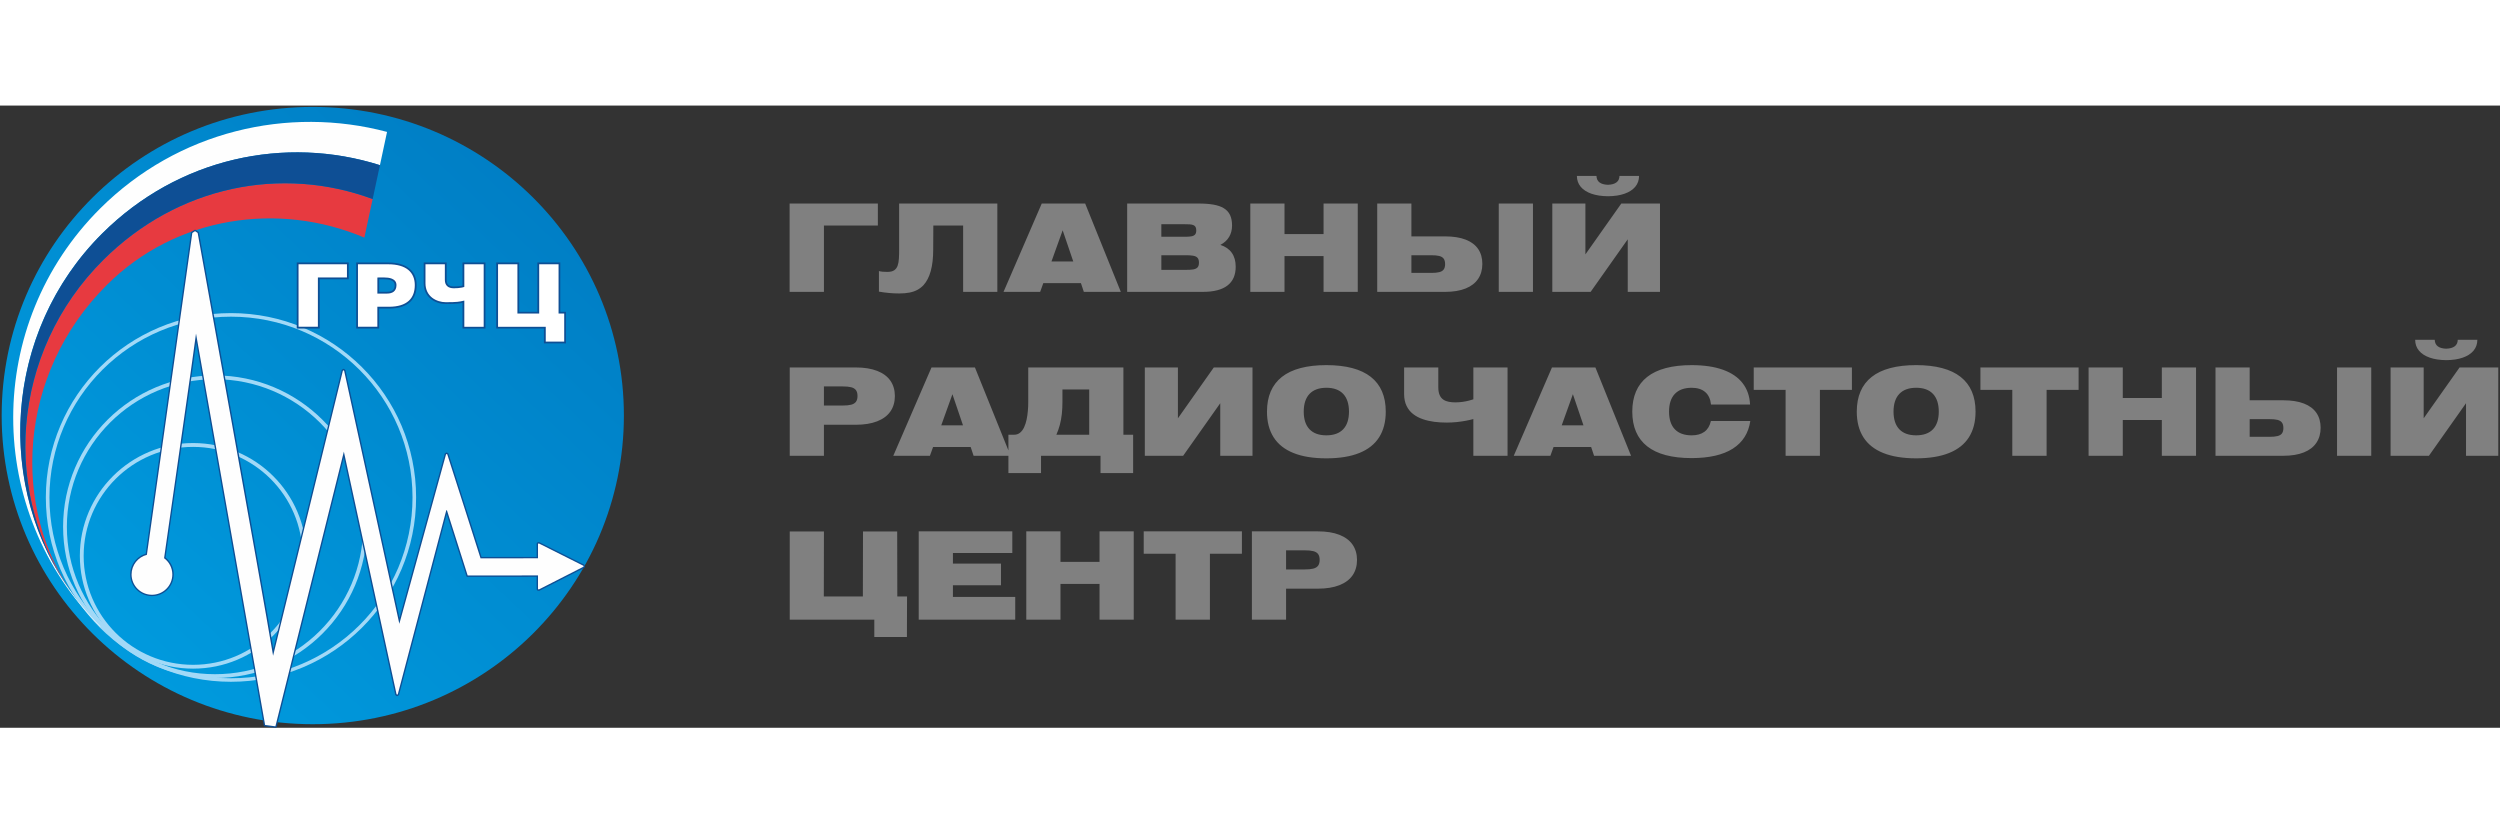 <?xml version="1.0" encoding="UTF-8"?> <!-- Creator: CorelDRAW --> <svg xmlns="http://www.w3.org/2000/svg" xmlns:xlink="http://www.w3.org/1999/xlink" xml:space="preserve" width="300px" height="100px" shape-rendering="geometricPrecision" text-rendering="geometricPrecision" image-rendering="optimizeQuality" fill-rule="evenodd" clip-rule="evenodd" viewBox="0 0 225 55.998"><rect x="0" y="0" width="225" height="55.998" fill="#333333" stroke="none"/> <defs> <linearGradient id="id0" gradientUnits="userSpaceOnUse" x1="55.174" y1="-0.921" x2="1.127" y2="56.719"> <stop offset="0" stop-color="#0079C0"></stop> <stop offset="1" stop-color="#00A0E3"></stop> </linearGradient> </defs> <g id="Слой_x0020_1">  <ellipse fill="url(#id0)" cx="28.15" cy="27.899" rx="28" ry="27.778"></ellipse> <path fill="#A2D9F7" d="M20.786 51.702l0 -0.159c-4.512,0 -8.595,-1.821 -11.553,-4.767 -2.956,-2.944 -4.783,-7.012 -4.783,-11.508 0,-4.493 1.827,-8.559 4.783,-11.504 2.959,-2.944 7.042,-4.765 11.553,-4.765 4.513,0 8.595,1.82 11.553,4.765 2.957,2.944 4.787,7.011 4.787,11.504 0,4.495 -1.83,8.563 -4.787,11.508 -2.959,2.946 -7.041,4.767 -11.553,4.767l0 0.159 0 0.158c9.202,0 16.663,-7.428 16.663,-16.592 0,-9.162 -7.461,-16.59 -16.663,-16.59 -9.201,0 -16.661,7.428 -16.661,16.59 0,9.164 7.459,16.592 16.661,16.592l0 -0.158z"></path> <path fill="#E73A40" d="M33.537 8.413c-8.171,-3.031 -17.519,-1.214 -24.244,5.484 -8.399,8.361 -9.249,21.357 -2.562,30.335 -5.747,-7.881 -5.204,-20.033 2.891,-28.094 6.222,-6.196 15.472,-7.521 23.17,-4.253l0.745 -3.472z"></path> <path fill="#FEFEFE" d="M9.2 11.512c6.853,-6.82 16.462,-8.844 24.994,-6.149l0.64 -2.992c-8.914,-2.369 -18.822,-0.072 -25.817,6.891 -10.437,10.395 -10.437,27.25 0,37.642l0.024 -0.025c-9.594,-9.565 -9.693,-25.557 0.158,-35.367z"></path> <path fill="#0E4F95" d="M34.194 5.363c-8.532,-2.695 -18.142,-0.671 -24.994,6.149 -8.913,8.876 -9.709,22.984 -2.607,32.536 -6.541,-8.967 -5.641,-21.85 2.7,-30.151 6.725,-6.699 16.076,-8.516 24.247,-5.484l0.654 -3.05z"></path> <path fill="#A2D9F7" d="M19.349 51.351l0 -0.174c-3.68,0 -7.012,-1.485 -9.426,-3.886 -2.411,-2.401 -3.904,-5.718 -3.904,-9.387 0,-3.666 1.493,-6.985 3.904,-9.387 2.414,-2.404 5.746,-3.887 9.426,-3.887 3.684,0 7.015,1.483 9.428,3.887 2.412,2.402 3.905,5.721 3.905,9.387 0,3.67 -1.493,6.986 -3.905,9.387 -2.413,2.401 -5.744,3.886 -9.428,3.886l0 0.174 0 0.169c7.552,0 13.675,-6.097 13.675,-13.616 0,-7.521 -6.123,-13.617 -13.675,-13.617 -7.548,0 -13.67,6.096 -13.67,13.617 0,7.519 6.122,13.616 13.67,13.616l0 -0.169z"></path> <path fill="#A2D9F7" d="M17.379 50.503l0 -0.171c-2.719,0 -5.18,-1.097 -6.963,-2.872 -1.781,-1.776 -2.887,-4.226 -2.887,-6.934 0,-2.711 1.106,-5.16 2.887,-6.935 1.782,-1.774 4.244,-2.872 6.963,-2.872 2.72,0 5.181,1.098 6.966,2.872 1.78,1.775 2.881,4.225 2.881,6.935 0,2.708 -1.101,5.158 -2.881,6.934 -1.785,1.775 -4.246,2.872 -6.966,2.872l0 0.171 0 0.174c5.633,0 10.194,-4.546 10.194,-10.152 0,-5.609 -4.564,-10.152 -10.194,-10.152 -5.629,0 -10.193,4.543 -10.193,10.152 0,5.606 4.564,10.152 10.193,10.152l0 -0.174z"></path> <path fill="white" d="M26.789 14.203l0 5.786 1.903 0 0 -4.435 2.615 0 0 -1.351 -4.518 0zm7.254 1.351l0.539 0c0.405,0 1.018,0.071 1.018,0.609 0,0.5 -0.324,0.676 -0.767,0.676l-0.79 0 0 -1.285zm0 2.634l0.958 0c1.67,0 2.413,-0.787 2.413,-2.03 0,-1.192 -0.806,-1.955 -2.478,-1.955l-2.798 0 0 5.786 1.905 0 0 -1.801zm4.17 -3.985l0 1.793c0,1.253 1.048,1.785 1.905,1.785 1.007,0 1.251,-0.048 1.589,-0.13l0 2.339 1.905 0 0 -5.786 -1.905 0 0 2.059c-0.171,0.053 -0.491,0.103 -0.862,0.103 -0.461,0 -0.726,-0.207 -0.726,-0.666l0 -1.495 -1.905 0zm8.432 0l-1.904 0 0 5.786 4.292 0 0 1.333 1.822 0 0 -2.682 -0.507 0 0 -4.437 -1.905 0 0 4.437 -1.799 0 0 -4.437z"></path> <path fill="#0E4F95" d="M26.869 14.285l0 5.623 1.741 0 0 -4.355 0 -0.081 0.081 0 2.535 0 0 -1.187 -4.357 0zm-0.161 5.704l0 -5.786 0 -0.081 0.08 0 4.518 0 0.08 0 0 0.081 0 1.351 0 0.081 -0.08 0 -2.532 0 0 4.354 0 0.079 -0.083 0 -1.903 0 -0.08 0 0 -0.079zm7.335 -4.517l0.539 0c0.209,0 0.474,0.019 0.692,0.11 0.233,0.099 0.409,0.272 0.409,0.581l0 0.004c-0.002,0.274 -0.096,0.464 -0.25,0.585 -0.152,0.118 -0.359,0.168 -0.595,0.168l0 0.001 -0.004 0 -0.79 0 -0.08 0 0 -0.081 0 -1.285 0 -0.081 0.08 0zm0.539 0.163l-0.457 0 0 1.123 0.709 0 0.004 0c0.203,0 0.374,-0.038 0.496,-0.135 0.116,-0.09 0.185,-0.236 0.185,-0.457l0 0 0 -0.004c0,-0.228 -0.132,-0.361 -0.307,-0.432 -0.193,-0.08 -0.436,-0.096 -0.63,-0.096zm-0.539 2.472l0.958 0 0.002 0c0.814,0 1.398,-0.188 1.779,-0.529l0 0c0.376,-0.334 0.549,-0.821 0.55,-1.42l-0.001 0 0 -0.001 0 -0.001 0.001 0c0,-0.57 -0.193,-1.038 -0.582,-1.362 -0.394,-0.327 -0.997,-0.509 -1.811,-0.51l0 0.001 -0.004 0 -2.718 0 0 5.623 1.744 0 0 -1.721 0 -0.08 0.08 0zm0.958 0.162l-0.876 0 0 1.72 0 0.079 -0.081 0 -1.905 0 -0.08 0 0 -0.079 0 -5.786 0 -0.081 0.08 0 2.798 0 0.004 0c0.853,0.001 1.489,0.198 1.912,0.553 0.43,0.354 0.643,0.862 0.644,1.482l0.001 0 0 0.001 0 0.001c-0.002,0.644 -0.195,1.173 -0.608,1.539l0 0c-0.409,0.366 -1.029,0.572 -1.885,0.572l0 0 -0.002 0zm3.292 -3.984l0 1.71 0 0.001c0,0.596 0.25,1.02 0.601,1.298 0.356,0.275 0.811,0.403 1.224,0.403l0 0 0.001 0c0.504,0 0.813,-0.009 1.037,-0.032 0.223,-0.021 0.365,-0.054 0.534,-0.094l0.098 -0.021 0 0.1 0 2.258 1.743 0 0 -5.623 -1.743 0 0 1.976 0 0.056 -0.054 0.021 -0.004 0 0 0.001c-0.026,0.007 -0.054,0.015 -0.086,0.024 -0.03,0.006 -0.065,0.015 -0.1,0.022l0 0c-0.182,0.034 -0.43,0.059 -0.698,0.059l-0.004 0 0 -0.001c-0.247,0 -0.449,-0.057 -0.587,-0.182l0 0c-0.139,-0.123 -0.219,-0.308 -0.219,-0.562l0 0 0 -0.001 0 -1.413 -1.743 0zm-0.159 1.71l0 -1.793 0 -0.081 0.08 0 1.905 0 0.081 0 0 0.081 0 1.495 0 0.001c0,0.204 0.054,0.35 0.161,0.443l0.002 0c0.106,0.094 0.269,0.143 0.478,0.143l0 0 0.004 0c0.26,0 0.494,-0.024 0.667,-0.057l0.001 0c0.033,-0.007 0.064,-0.013 0.09,-0.02l0.022 -0.006 0 -2 0 -0.081 0.081 0 1.905 0 0.08 0 0 0.081 0 5.786 0 0.079 -0.08 0 -1.905 0 -0.081 0 0 -0.079 0 -2.237c-0.133,0.031 -0.266,0.054 -0.456,0.073 -0.231,0.02 -0.547,0.034 -1.051,0.034l-0.001 0c-0.446,0 -0.939,-0.138 -1.323,-0.439 -0.386,-0.301 -0.66,-0.769 -0.661,-1.423l0 0 0 -0.001zm8.432 -1.71l-1.742 0 0 5.623 4.211 0 0.083 0 0 0.08 0 1.252 1.661 0 0 -2.522 -0.428 0 -0.08 0 0 -0.079 0 -4.356 -1.744 0 0 4.356 0 0.079 -0.08 0 -1.799 0 -0.08 0 0 -0.079 0 -4.355zm-1.824 -0.164l1.904 0 0.08 0 0 0.081 0 4.357 1.637 0 0 -4.357 0 -0.081 0.081 0 1.905 0 0.079 0 0 0.081 0 4.357 0.428 0 0.08 0 0 0.08 0 2.682 0 0.083 -0.08 0 -1.822 0 -0.083 0 0 -0.083 0 -1.254 -4.209 0 -0.081 0 0 -0.079 0 -5.786 0 -0.081 0.081 0z"></path> <g> <path fill="#FEFEFE" d="M52.479 41.406l-3.977 -1.994 -0.058 0.009 -0.024 0.05 0 1.274 -5.173 0.004c-0.087,-0.311 -2.992,-9.351 -2.992,-9.351l-0.056 -0.043 -0.058 0.044 -4.201 15.242 -4.967 -22.767 -0.058 -0.051 -0.059 0.051 -6.278 25.642c-1.037,-6.182 -6.735,-37.728 -6.791,-38.053l-0.234 -0.158 -0.244 0.161c0,0 -3.078,21.827 -4.088,28.969 -0.793,0.197 -1.378,0.915 -1.378,1.766 0,1.007 0.821,1.826 1.833,1.826 1.011,0 1.832,-0.819 1.832,-1.826 0,-0.601 -0.292,-1.133 -0.742,-1.465 0.724,-5.145 2.568,-17.787 2.875,-20.215l6.22 35.226c0.308,0.047 0.618,0.085 0.925,0.12l6.162 -24.721 4.739 21.823 0.057 0.051 0.059 -0.045 4.362 -16.55 0.059 0 1.867 5.868 6.33 -0.006 0 1.206 0.024 0.048 0.058 0.007 3.977 -2.028c0.067,-0.03 0.065,-0.079 0,-0.117z"></path> <path id="1" fill="#0E4F95" fill-rule="nonzero" d="M48.557 39.301l3.977 1.994 -0.111 0.222 -3.977 -1.994 0.035 -0.234 0.076 0.012zm0 0l-0.111 0.222 -0.006 -0.002 -0.005 -0.004 -0.006 -0.004 -0.005 -0.004 -0.005 -0.004 -0.004 -0.005 -0.005 -0.005 -0.004 -0.004 -0.005 -0.005 -0.004 -0.006 -0.002 -0.005 -0.004 -0.005 -0.002 -0.006 -0.002 -0.005 -0.002 -0.006 -0.002 -0.006 -0.001 -0.006 -0.002 -0.006 -0.001 -0.006 -0.001 -0.006 0 -0.006 0 -0.006 -0.001 -0.006 0.001 -0.006 0 -0.006 0.001 -0.006 0.001 -0.006 0.001 -0.006 0.001 -0.006 0.002 -0.006 0.002 -0.006 0.002 -0.006 0.002 -0.006 0.004 -0.005 0.004 -0.006 0.004 -0.005 0.004 -0.005 0.005 -0.004 0.005 -0.005 0.004 -0.004 0.005 -0.005 0.006 -0.004 0.005 -0.002 0.005 -0.004 0.006 -0.002 0.005 -0.002 0.006 -0.002 0.006 -0.002 0.006 -0.001 0.006 -0.002 0.006 -0.001 0.006 -0.001 0.006 0 0.006 0 0.006 -0.001 0.006 0.001 0.006 0 0.006 0.001 0.006 0.001 0.006 0.001 0.006 0.001 0.006 0.002 0.006 0.002 0.006 0.002zm-0.133 -0.002l0.058 -0.009 0.04 0.246 -0.058 0.009 -0.132 -0.176 0.092 -0.07zm0 0l0.04 0.246 -0.006 0.001 -0.007 0 -0.006 0 -0.006 0 -0.006 0 -0.007 -0.001 -0.006 -0.001 -0.006 -0.001 -0.006 -0.001 -0.006 -0.002 -0.005 -0.002 -0.006 -0.002 -0.006 -0.002 -0.005 -0.002 -0.005 -0.004 -0.006 -0.004 -0.005 -0.004 -0.004 -0.004 -0.005 -0.004 -0.005 -0.005 -0.004 -0.005 -0.004 -0.005 -0.004 -0.005 -0.004 -0.005 -0.004 -0.005 -0.002 -0.006 -0.004 -0.006 -0.002 -0.006 -0.001 -0.005 -0.002 -0.007 -0.001 -0.006 -0.001 -0.006 -0.001 -0.006 0 -0.007 0 -0.006 0 -0.006 0 -0.006 0.001 -0.007 0.001 -0.006 0.001 -0.006 0.001 -0.006 0.002 -0.006 0.002 -0.005 0.002 -0.006 0.002 -0.006 0.002 -0.005 0.004 -0.005 0.004 -0.005 0.004 -0.006 0.004 -0.004 0.004 -0.005 0.005 -0.005 0.005 -0.004 0.005 -0.004 0.005 -0.004 0.005 -0.004 0.005 -0.004 0.006 -0.002 0.006 -0.004 0.006 -0.002 0.005 -0.001 0.007 -0.002 0.006 -0.001 0.006 -0.001zm-0.116 0.119l0.024 -0.05 0.224 0.106 -0.024 0.05 -0.236 -0.053 0.012 -0.053zm0 0l0.224 0.106 -0.002 0.006 -0.004 0.005 -0.004 0.006 -0.004 0.005 -0.004 0.005 -0.004 0.005 -0.005 0.005 -0.005 0.004 -0.005 0.004 -0.005 0.004 -0.005 0.004 -0.005 0.004 -0.006 0.002 -0.005 0.004 -0.006 0.002 -0.006 0.002 -0.005 0.001 -0.006 0.001 -0.006 0.002 -0.006 0 -0.006 0.001 -0.006 0.001 -0.006 0 -0.007 0 -0.006 -0.001 -0.006 0 -0.006 -0.001 -0.006 -0.001 -0.006 -0.001 -0.006 -0.002 -0.006 -0.002 -0.006 -0.002 -0.006 -0.002 -0.005 -0.004 -0.006 -0.004 -0.005 -0.004 -0.005 -0.004 -0.005 -0.004 -0.005 -0.005 -0.004 -0.005 -0.004 -0.005 -0.004 -0.005 -0.004 -0.005 -0.004 -0.005 -0.002 -0.006 -0.004 -0.005 -0.002 -0.006 -0.002 -0.005 -0.001 -0.006 -0.001 -0.006 -0.002 -0.006 0 -0.006 -0.001 -0.006 -0.001 -0.006 0 -0.006 0 -0.007 0.001 -0.006 0 -0.006 0.001 -0.006 0.001 -0.006 0.001 -0.006 0.002 -0.006 0.002 -0.006 0.002 -0.006zm-0.012 1.328l0 -1.274 0.248 0 0 1.274 -0.124 0.124 -0.124 -0.124zm0 0l0.248 0 0 0.006 -0.001 0.007 0 0.006 -0.001 0.006 -0.001 0.006 -0.002 0.006 -0.001 0.006 -0.002 0.005 -0.004 0.006 -0.002 0.006 -0.002 0.005 -0.004 0.005 -0.004 0.005 -0.004 0.005 -0.005 0.005 -0.004 0.005 -0.005 0.004 -0.005 0.005 -0.005 0.004 -0.005 0.004 -0.005 0.004 -0.005 0.002 -0.006 0.002 -0.006 0.004 -0.005 0.002 -0.006 0.001 -0.006 0.002 -0.006 0.001 -0.006 0.001 -0.006 0 -0.007 0.001 -0.006 0 -0.006 0 -0.007 -0.001 -0.006 0 -0.006 -0.001 -0.006 -0.001 -0.006 -0.002 -0.006 -0.001 -0.005 -0.002 -0.006 -0.004 -0.006 -0.002 -0.005 -0.002 -0.005 -0.004 -0.005 -0.004 -0.005 -0.004 -0.005 -0.005 -0.005 -0.004 -0.004 -0.005 -0.005 -0.005 -0.004 -0.005 -0.004 -0.005 -0.004 -0.005 -0.002 -0.005 -0.002 -0.006 -0.004 -0.006 -0.002 -0.005 -0.001 -0.006 -0.002 -0.006 -0.001 -0.006 -0.001 -0.006 0 -0.006 -0.001 -0.007 0 -0.006zm-5.049 -0.12l5.173 -0.004 0 0.248 -5.173 0.004 -0.12 -0.091 0.12 -0.157zm0 0l0 0.248 -0.006 0 -0.007 -0.001 -0.006 0 -0.006 -0.001 -0.006 -0.001 -0.006 -0.002 -0.006 -0.001 -0.005 -0.002 -0.006 -0.004 -0.006 -0.002 -0.005 -0.002 -0.005 -0.004 -0.005 -0.004 -0.005 -0.004 -0.005 -0.005 -0.005 -0.004 -0.004 -0.005 -0.005 -0.005 -0.004 -0.005 -0.004 -0.005 -0.004 -0.005 -0.002 -0.005 -0.002 -0.006 -0.004 -0.006 -0.002 -0.005 -0.001 -0.006 -0.002 -0.006 -0.001 -0.006 -0.001 -0.006 0 -0.006 -0.001 -0.007 0 -0.006 0 -0.006 0.001 -0.007 0 -0.006 0.001 -0.006 0.001 -0.006 0.002 -0.006 0.001 -0.006 0.002 -0.005 0.004 -0.006 0.002 -0.006 0.002 -0.005 0.004 -0.005 0.004 -0.005 0.004 -0.005 0.005 -0.005 0.004 -0.005 0.005 -0.004 0.005 -0.005 0.005 -0.004 0.005 -0.004 0.005 -0.004 0.005 -0.002 0.006 -0.002 0.006 -0.004 0.005 -0.002 0.006 -0.001 0.006 -0.002 0.006 -0.001 0.006 -0.001 0.006 0 0.007 -0.001 0.006 0zm-3.067 -9.129l0.151 -0.196 0.043 0.06 0.008 0.026 0.025 0.076 0.039 0.122 0.053 0.165 0.066 0.206 0.077 0.242 0.089 0.275 0.098 0.306 0.107 0.333 0.115 0.356 0.12 0.377 0.126 0.394 0.131 0.407 0.133 0.418 0.137 0.426 0.138 0.43 0.138 0.431 0.137 0.429 0.136 0.423 0.132 0.413 0.129 0.403 0.124 0.386 0.117 0.369 0.111 0.346 0.103 0.321 0.094 0.293 0.083 0.261 0.072 0.226 0.059 0.19 0.046 0.146 0.032 0.102 0.018 0.058 -0.241 0.066 -0.015 -0.051 -0.032 -0.102 -0.046 -0.146 -0.059 -0.188 -0.072 -0.226 -0.083 -0.261 -0.092 -0.293 -0.103 -0.321 -0.111 -0.346 -0.117 -0.369 -0.124 -0.386 -0.129 -0.403 -0.132 -0.413 -0.136 -0.423 -0.137 -0.429 -0.138 -0.431 -0.138 -0.43 -0.137 -0.426 -0.133 -0.418 -0.131 -0.407 -0.126 -0.394 -0.12 -0.377 -0.115 -0.356 -0.107 -0.333 -0.098 -0.306 -0.089 -0.275 -0.077 -0.242 -0.066 -0.206 -0.053 -0.165 -0.039 -0.122 -0.025 -0.076 -0.008 -0.026 0.043 0.06zm0.194 -0.136l-0.236 0.076 -0.001 -0.006 -0.002 -0.006 -0.001 -0.007 0 -0.006 -0.001 -0.006 0 -0.006 0 -0.006 0.001 -0.006 0 -0.007 0.001 -0.006 0.001 -0.006 0.002 -0.005 0.001 -0.006 0.002 -0.006 0.002 -0.006 0.002 -0.005 0.002 -0.006 0.004 -0.005 0.004 -0.005 0.004 -0.005 0.004 -0.005 0.004 -0.005 0.005 -0.005 0.005 -0.004 0.005 -0.004 0.005 -0.004 0.005 -0.004 0.006 -0.004 0.005 -0.002 0.006 -0.002 0.006 -0.002 0.006 -0.002 0.006 -0.001 0.006 -0.002 0.007 -0.001 0.006 0 0.006 -0.001 0.006 0 0.006 0 0.006 0.001 0.007 0 0.006 0.001 0.006 0.001 0.005 0.002 0.006 0.001 0.006 0.002 0.006 0.002 0.005 0.002 0.006 0.002 0.005 0.004 0.005 0.004 0.005 0.004 0.005 0.004 0.005 0.004 0.005 0.005 0.004 0.005 0.004 0.005 0.004 0.005 0.004 0.005 0.004 0.006 0.002 0.005 0.002 0.006 0.002 0.006 0.002 0.006zm-0.098 -0.103l0.056 0.043 -0.151 0.196 -0.056 -0.043 0 -0.197 0.151 0.001zm0 0l-0.151 0.196 -0.005 -0.004 -0.005 -0.005 -0.005 -0.005 -0.005 -0.005 -0.004 -0.005 -0.004 -0.005 -0.004 -0.005 -0.002 -0.005 -0.004 -0.006 -0.002 -0.006 -0.002 -0.005 -0.002 -0.006 -0.001 -0.006 -0.002 -0.006 -0.001 -0.006 0 -0.006 -0.001 -0.006 0 -0.006 0 -0.006 0 -0.006 0 -0.006 0.001 -0.006 0.001 -0.006 0.001 -0.006 0.001 -0.006 0.002 -0.006 0.002 -0.006 0.002 -0.005 0.002 -0.006 0.004 -0.005 0.004 -0.006 0.004 -0.005 0.004 -0.005 0.005 -0.005 0.005 -0.005 0.005 -0.004 0.005 -0.004 0.005 -0.004 0.005 -0.004 0.005 -0.004 0.006 -0.002 0.006 -0.002 0.005 -0.002 0.006 -0.002 0.006 -0.001 0.006 -0.002 0.006 -0.001 0.006 0 0.006 -0.001 0.006 0 0.006 0 0.006 0 0.006 0 0.006 0.001 0.006 0.001 0.006 0.001 0.006 0.001 0.006 0.002 0.006 0.002 0.006 0.002 0.006 0.002 0.005 0.004 0.006 0.004 0.005 0.004zm-0.209 0.043l0.058 -0.044 0.151 0.198 -0.058 0.044 -0.196 -0.132 0.045 -0.066zm0 0l0.151 0.198 -0.005 0.004 -0.006 0.004 -0.005 0.002 -0.006 0.004 -0.006 0.002 -0.006 0.002 -0.006 0.001 -0.006 0.002 -0.006 0.001 -0.006 0 -0.006 0.001 -0.006 0 -0.006 0.001 -0.006 -0.001 -0.006 0 -0.006 0 -0.006 -0.001 -0.006 -0.001 -0.006 -0.002 -0.006 -0.001 -0.006 -0.002 -0.005 -0.002 -0.006 -0.002 -0.006 -0.004 -0.005 -0.002 -0.005 -0.004 -0.005 -0.004 -0.005 -0.004 -0.005 -0.005 -0.005 -0.005 -0.005 -0.005 -0.004 -0.005 -0.004 -0.005 -0.004 -0.006 -0.004 -0.005 -0.002 -0.006 -0.002 -0.006 -0.002 -0.006 -0.002 -0.006 -0.001 -0.006 -0.001 -0.006 -0.001 -0.006 -0.001 -0.006 0 -0.006 0 -0.006 0 -0.006 0 -0.006 0.001 -0.006 0 -0.006 0.001 -0.006 0.002 -0.006 0.001 -0.006 0.002 -0.005 0.002 -0.006 0.002 -0.006 0.004 -0.005 0.002 -0.006 0.004 -0.005 0.004 -0.005 0.004 -0.005 0.005 -0.005 0.005 -0.004 0.005 -0.005 0.005 -0.004zm-4.246 15.308l4.201 -15.242 0.241 0.066 -4.201 15.242 -0.242 -0.007 0.001 -0.059zm0 0l0.241 0.066 -0.002 0.006 -0.001 0.006 -0.002 0.006 -0.004 0.006 -0.002 0.005 -0.004 0.005 -0.004 0.006 -0.004 0.005 -0.004 0.005 -0.005 0.004 -0.004 0.005 -0.005 0.004 -0.005 0.004 -0.005 0.004 -0.005 0.004 -0.006 0.004 -0.005 0.002 -0.006 0.002 -0.005 0.002 -0.006 0.002 -0.006 0.002 -0.006 0.001 -0.006 0.001 -0.006 0.001 -0.006 0 -0.006 0.001 -0.007 0 -0.006 -0.001 -0.006 0 -0.006 -0.001 -0.007 -0.001 -0.006 -0.001 -0.006 -0.002 -0.006 -0.001 -0.006 -0.002 -0.006 -0.004 -0.005 -0.002 -0.006 -0.004 -0.005 -0.004 -0.005 -0.004 -0.005 -0.004 -0.005 -0.004 -0.005 -0.005 -0.004 -0.005 -0.004 -0.005 -0.004 -0.005 -0.004 -0.005 -0.004 -0.005 -0.002 -0.006 -0.002 -0.006 -0.002 -0.005 -0.002 -0.006 -0.001 -0.006 -0.002 -0.006 -0.001 -0.006 -0.001 -0.006 0 -0.006 -0.001 -0.006 0 -0.006 0.001 -0.006 0 -0.006 0.001 -0.007 0.001 -0.006 0.001 -0.006zm-4.724 -22.76l4.967 22.767 -0.243 0.052 -4.967 -22.767 0.204 -0.119 0.039 0.067zm0 0l-0.243 0.052 -0.001 -0.006 -0.001 -0.007 0 -0.006 0 -0.006 0 -0.006 0 -0.006 0.001 -0.006 0.001 -0.006 0.001 -0.006 0.001 -0.006 0.002 -0.006 0.002 -0.006 0.002 -0.006 0.002 -0.005 0.002 -0.006 0.004 -0.005 0.004 -0.005 0.004 -0.005 0.004 -0.005 0.005 -0.005 0.004 -0.005 0.005 -0.004 0.005 -0.004 0.005 -0.004 0.005 -0.004 0.006 -0.004 0.005 -0.002 0.006 -0.002 0.006 -0.002 0.006 -0.002 0.006 -0.002 0.006 -0.001 0.006 -0.001 0.007 -0.001 0.006 0 0.006 0 0.006 0 0.006 0 0.006 0.001 0.006 0.001 0.006 0.001 0.006 0.001 0.006 0.002 0.006 0.002 0.006 0.002 0.005 0.002 0.006 0.002 0.005 0.004 0.005 0.004 0.005 0.004 0.005 0.004 0.005 0.005 0.005 0.004 0.004 0.005 0.004 0.005 0.004 0.005 0.004 0.005 0.004 0.006 0.002 0.005 0.002 0.006 0.002 0.006 0.002 0.006 0.002 0.006 0.001 0.006zm-0.097 -0.118l0.058 0.051 -0.165 0.187 -0.058 -0.051 0.001 -0.187 0.164 0zm0 0l-0.165 0.187 -0.005 -0.005 -0.005 -0.004 -0.004 -0.005 -0.004 -0.006 -0.004 -0.005 -0.004 -0.005 -0.004 -0.006 -0.002 -0.005 -0.002 -0.006 -0.002 -0.006 -0.001 -0.005 -0.002 -0.006 -0.001 -0.006 -0.001 -0.006 0 -0.006 -0.001 -0.006 0 -0.006 0 -0.006 0 -0.006 0.001 -0.006 0.001 -0.006 0.001 -0.006 0.001 -0.006 0.001 -0.006 0.002 -0.006 0.002 -0.006 0.002 -0.005 0.004 -0.006 0.002 -0.005 0.004 -0.006 0.005 -0.005 0.004 -0.005 0.005 -0.005 0.004 -0.005 0.005 -0.004 0.006 -0.004 0.005 -0.004 0.005 -0.004 0.006 -0.004 0.005 -0.002 0.006 -0.002 0.006 -0.002 0.006 -0.002 0.006 -0.001 0.005 -0.001 0.006 -0.001 0.007 -0.001 0.006 0 0.006 -0.001 0.006 0 0.006 0.001 0.006 0 0.006 0.001 0.006 0.001 0.006 0.001 0.006 0.001 0.006 0.002 0.006 0.002 0.005 0.002 0.006 0.004 0.005 0.002 0.006 0.004 0.005 0.005 0.005 0.004zm-0.223 0.051l0.059 -0.051 0.163 0.187 -0.059 0.051 -0.202 -0.123 0.039 -0.064zm0 0l0.163 0.187 -0.005 0.004 -0.006 0.005 -0.005 0.004 -0.005 0.002 -0.006 0.004 -0.006 0.002 -0.006 0.002 -0.006 0.002 -0.005 0.001 -0.006 0.001 -0.006 0.001 -0.006 0.001 -0.007 0 -0.006 0.001 -0.006 0 -0.006 -0.001 -0.006 0 -0.006 -0.001 -0.006 -0.001 -0.006 -0.001 -0.006 -0.001 -0.005 -0.002 -0.006 -0.002 -0.006 -0.002 -0.005 -0.002 -0.006 -0.004 -0.005 -0.004 -0.005 -0.004 -0.006 -0.004 -0.005 -0.004 -0.004 -0.005 -0.005 -0.005 -0.004 -0.005 -0.005 -0.005 -0.004 -0.006 -0.002 -0.005 -0.004 -0.006 -0.002 -0.005 -0.002 -0.006 -0.002 -0.006 -0.001 -0.006 -0.001 -0.006 -0.001 -0.006 -0.001 -0.006 0 -0.006 -0.001 -0.006 0 -0.006 0.001 -0.006 0 -0.006 0.001 -0.006 0.001 -0.006 0.001 -0.006 0.002 -0.006 0.001 -0.005 0.002 -0.006 0.002 -0.006 0.004 -0.005 0.002 -0.006 0.004 -0.005 0.004 -0.005 0.005 -0.006 0.004 -0.005 0.005 -0.004 0.005 -0.005zm-6.317 25.706l6.278 -25.642 0.241 0.059 -6.278 25.642 -0.243 -0.009 0.002 -0.05zm0 0l0.241 0.059 -0.001 0.006 -0.002 0.006 -0.002 0.006 -0.002 0.006 -0.002 0.006 -0.004 0.005 -0.002 0.005 -0.004 0.005 -0.005 0.005 -0.004 0.005 -0.004 0.005 -0.005 0.004 -0.005 0.005 -0.005 0.004 -0.005 0.004 -0.005 0.002 -0.006 0.004 -0.005 0.002 -0.006 0.002 -0.006 0.002 -0.005 0.002 -0.006 0.001 -0.006 0.001 -0.006 0.001 -0.006 0.001 -0.007 0.001 -0.006 0 -0.006 0 -0.006 -0.001 -0.006 0 -0.007 -0.001 -0.006 -0.001 -0.006 -0.001 -0.006 -0.002 -0.006 -0.002 -0.006 -0.002 -0.006 -0.002 -0.005 -0.004 -0.005 -0.002 -0.005 -0.004 -0.005 -0.005 -0.005 -0.004 -0.005 -0.004 -0.004 -0.005 -0.005 -0.005 -0.004 -0.005 -0.004 -0.005 -0.002 -0.005 -0.004 -0.006 -0.002 -0.005 -0.002 -0.006 -0.002 -0.006 -0.002 -0.005 -0.001 -0.006 -0.001 -0.006 -0.001 -0.006 -0.001 -0.006 -0.001 -0.007 0 -0.006 0 -0.006 0.001 -0.006 0 -0.006 0.001 -0.007 0.001 -0.006zm-6.741 -37.92l0.139 -0.206 0.053 0.081 0.021 0.119 0.053 0.293 0.081 0.455 0.11 0.607 0.135 0.748 0.158 0.88 0.181 1 0.2 1.11 0.219 1.211 0.234 1.3 0.248 1.38 0.261 1.449 0.27 1.508 0.28 1.556 0.286 1.593 0.292 1.619 0.294 1.639 0.294 1.645 0.294 1.642 0.291 1.626 0.287 1.604 0.28 1.569 0.272 1.524 0.261 1.468 0.249 1.402 0.234 1.326 0.22 1.239 0.201 1.143 0.181 1.036 0.159 0.919 0.136 0.79 0.111 0.653 -0.246 0.04 -0.111 -0.651 -0.136 -0.79 -0.159 -0.919 -0.181 -1.036 -0.201 -1.143 -0.22 -1.239 -0.234 -1.326 -0.249 -1.402 -0.261 -1.468 -0.272 -1.524 -0.28 -1.569 -0.287 -1.604 -0.291 -1.626 -0.294 -1.642 -0.294 -1.645 -0.294 -1.637 -0.292 -1.622 -0.286 -1.593 -0.28 -1.556 -0.27 -1.506 -0.261 -1.449 -0.248 -1.38 -0.234 -1.3 -0.219 -1.211 -0.2 -1.11 -0.181 -1 -0.158 -0.88 -0.135 -0.748 -0.11 -0.607 -0.081 -0.455 -0.053 -0.293 -0.021 -0.122 0.053 0.081zm0.193 -0.124l-0.246 0.043 -0.001 -0.006 0 -0.006 0 -0.007 0 -0.006 0 -0.006 0.001 -0.006 0.001 -0.006 0.001 -0.006 0.001 -0.006 0.001 -0.006 0.002 -0.006 0.002 -0.006 0.002 -0.005 0.004 -0.006 0.002 -0.005 0.004 -0.005 0.004 -0.005 0.004 -0.005 0.005 -0.005 0.004 -0.005 0.005 -0.004 0.005 -0.004 0.005 -0.004 0.005 -0.004 0.006 -0.004 0.005 -0.002 0.006 -0.004 0.006 -0.002 0.005 -0.001 0.007 -0.002 0.006 -0.001 0.006 -0.001 0.006 -0.001 0.007 0 0.006 0 0.006 0 0.006 0 0.007 0.001 0.006 0.001 0.006 0.001 0.006 0.001 0.006 0.001 0.006 0.002 0.005 0.002 0.006 0.002 0.005 0.004 0.006 0.002 0.005 0.004 0.005 0.004 0.005 0.004 0.005 0.005 0.004 0.004 0.005 0.005 0.004 0.005 0.004 0.005 0.004 0.005 0.004 0.005 0.002 0.006 0.004 0.005 0.002 0.006 0.001 0.006 0.002 0.006 0.001 0.006 0.001 0.006zm-0.287 -0.24l0.234 0.158 -0.139 0.206 -0.234 -0.158 0.001 -0.207 0.138 0.001zm0 0l-0.139 0.206 -0.005 -0.004 -0.006 -0.004 -0.005 -0.005 -0.004 -0.004 -0.005 -0.005 -0.004 -0.005 -0.004 -0.005 -0.004 -0.006 -0.004 -0.005 -0.002 -0.005 -0.002 -0.006 -0.002 -0.006 -0.002 -0.005 -0.002 -0.006 -0.001 -0.006 -0.001 -0.006 -0.001 -0.006 0 -0.006 -0.001 -0.006 0 -0.006 0 -0.006 0.001 -0.006 0 -0.006 0.001 -0.006 0.001 -0.006 0.002 -0.006 0.001 -0.006 0.002 -0.006 0.002 -0.006 0.004 -0.006 0.002 -0.005 0.004 -0.006 0.004 -0.005 0.004 -0.006 0.005 -0.005 0.004 -0.004 0.005 -0.005 0.005 -0.004 0.005 -0.004 0.006 -0.004 0.005 -0.004 0.005 -0.002 0.006 -0.002 0.006 -0.002 0.005 -0.002 0.006 -0.002 0.006 -0.001 0.006 -0.001 0.006 -0.001 0.006 0 0.006 -0.001 0.006 0 0.006 0 0.006 0.001 0.006 0 0.006 0.001 0.006 0.001 0.006 0.002 0.006 0.001 0.006 0.002 0.006 0.002 0.006 0.004 0.005 0.002 0.006 0.004zm-0.383 0.159l0.244 -0.161 0.137 0.208 -0.244 0.161 -0.191 -0.122 0.054 -0.086zm0 0l0.137 0.208 -0.006 0.004 -0.005 0.002 -0.006 0.004 -0.006 0.002 -0.006 0.002 -0.006 0.001 -0.006 0.002 -0.006 0.001 -0.006 0 -0.006 0.001 -0.006 0 -0.006 0 -0.006 0 -0.006 0 -0.006 -0.001 -0.006 -0.001 -0.006 -0.001 -0.006 -0.002 -0.006 -0.001 -0.005 -0.002 -0.006 -0.002 -0.006 -0.002 -0.005 -0.004 -0.005 -0.004 -0.006 -0.004 -0.005 -0.004 -0.005 -0.004 -0.005 -0.005 -0.004 -0.004 -0.005 -0.005 -0.004 -0.006 -0.004 -0.005 -0.004 -0.006 -0.002 -0.005 -0.004 -0.006 -0.002 -0.006 -0.002 -0.006 -0.001 -0.006 -0.002 -0.006 -0.001 -0.006 0 -0.006 -0.001 -0.006 0 -0.006 0 -0.006 0 -0.006 0 -0.006 0.001 -0.006 0.001 -0.006 0.001 -0.006 0.002 -0.006 0.001 -0.006 0.002 -0.005 0.002 -0.006 0.002 -0.006 0.004 -0.005 0.004 -0.005 0.004 -0.006 0.004 -0.005 0.004 -0.005 0.005 -0.005 0.004 -0.004 0.005 -0.005 0.006 -0.004 0.005 -0.004zm-3.989 29.193l-0.061 -0.241 -0.092 0.103 0.1 -0.711 0.112 -0.791 0.122 -0.863 0.131 -0.93 0.139 -0.989 0.148 -1.042 0.154 -1.088 0.158 -1.126 0.164 -1.16 0.168 -1.185 0.169 -1.205 0.172 -1.217 0.172 -1.222 0.172 -1.221 0.171 -1.214 0.169 -1.2 0.167 -1.179 0.162 -1.152 0.158 -1.117 0.151 -1.076 0.145 -1.029 0.137 -0.973 0.13 -0.913 0.118 -0.846 0.11 -0.771 0.097 -0.69 0.085 -0.601 0.071 -0.508 0.058 -0.406 0.043 -0.298 0.025 -0.184 0.009 -0.064 0.246 0.035 -0.009 0.061 -0.025 0.184 -0.043 0.3 -0.058 0.406 -0.071 0.508 -0.085 0.601 -0.097 0.69 -0.11 0.771 -0.118 0.846 -0.13 0.913 -0.137 0.973 -0.145 1.029 -0.151 1.076 -0.158 1.117 -0.162 1.152 -0.167 1.179 -0.169 1.2 -0.171 1.214 -0.172 1.221 -0.172 1.222 -0.172 1.217 -0.169 1.205 -0.168 1.185 -0.164 1.16 -0.158 1.126 -0.154 1.088 -0.148 1.042 -0.139 0.989 -0.131 0.93 -0.122 0.863 -0.112 0.791 -0.1 0.711 -0.092 0.103zm-0.154 -0.138l0.246 0.035 -0.001 0.006 -0.001 0.006 -0.001 0.007 -0.002 0.006 -0.002 0.005 -0.002 0.006 -0.002 0.006 -0.004 0.005 -0.004 0.005 -0.004 0.006 -0.004 0.004 -0.004 0.005 -0.005 0.005 -0.004 0.004 -0.005 0.005 -0.005 0.004 -0.005 0.004 -0.006 0.004 -0.005 0.002 -0.005 0.002 -0.006 0.002 -0.006 0.002 -0.006 0.002 -0.005 0.001 -0.006 0.002 -0.007 0.001 -0.006 0 -0.006 0.001 -0.006 0 -0.006 0 -0.007 0 -0.006 -0.001 -0.006 -0.001 -0.006 -0.001 -0.007 -0.001 -0.006 -0.002 -0.005 -0.002 -0.006 -0.002 -0.006 -0.002 -0.005 -0.004 -0.005 -0.004 -0.006 -0.004 -0.004 -0.004 -0.005 -0.004 -0.005 -0.005 -0.004 -0.004 -0.005 -0.005 -0.004 -0.005 -0.004 -0.005 -0.004 -0.006 -0.002 -0.005 -0.002 -0.005 -0.002 -0.006 -0.002 -0.006 -0.002 -0.006 -0.001 -0.005 -0.002 -0.006 -0.001 -0.007 0 -0.006 -0.001 -0.006 0 -0.006 0 -0.006 0 -0.007 0.001 -0.006zm-1.131 1.783l-0.248 0 0 0 0.001 -0.085 0.006 -0.084 0.008 -0.083 0.013 -0.081 0.015 -0.08 0.019 -0.08 0.022 -0.078 0.026 -0.077 0.028 -0.076 0.032 -0.073 0.033 -0.071 0.038 -0.071 0.04 -0.071 0.043 -0.066 0.046 -0.065 0.047 -0.064 0.051 -0.06 0.052 -0.059 0.056 -0.057 0.058 -0.054 0.059 -0.053 0.063 -0.05 0.064 -0.048 0.065 -0.044 0.066 -0.043 0.071 -0.039 0.072 -0.037 0.071 -0.033 0.074 -0.032 0.077 -0.027 0.078 -0.025 0.078 -0.021 0.061 0.241 -0.069 0.019 -0.069 0.02 -0.065 0.025 -0.065 0.027 -0.064 0.028 -0.063 0.032 -0.059 0.034 -0.059 0.038 -0.058 0.039 -0.057 0.041 -0.053 0.043 -0.052 0.046 -0.051 0.047 -0.046 0.05 -0.047 0.052 -0.044 0.053 -0.043 0.054 -0.039 0.058 -0.038 0.059 -0.035 0.059 -0.031 0.061 -0.031 0.064 -0.027 0.064 -0.026 0.066 -0.021 0.067 -0.02 0.069 -0.017 0.069 -0.013 0.071 -0.011 0.072 -0.008 0.071 -0.006 0.074 -0.001 0.073 0 0zm-0.248 0l0.248 0 0 0.006 -0.001 0.007 0 0.006 -0.001 0.006 -0.001 0.006 -0.002 0.006 -0.001 0.006 -0.002 0.005 -0.004 0.006 -0.002 0.006 -0.002 0.005 -0.004 0.005 -0.004 0.005 -0.004 0.005 -0.005 0.005 -0.004 0.005 -0.005 0.004 -0.005 0.005 -0.005 0.004 -0.005 0.004 -0.005 0.004 -0.005 0.002 -0.006 0.002 -0.006 0.004 -0.005 0.002 -0.006 0.001 -0.006 0.002 -0.006 0.001 -0.006 0.001 -0.006 0 -0.007 0.001 -0.006 0 -0.006 0 -0.007 -0.001 -0.006 0 -0.006 -0.001 -0.006 -0.001 -0.006 -0.002 -0.006 -0.001 -0.005 -0.002 -0.006 -0.004 -0.006 -0.002 -0.005 -0.002 -0.005 -0.004 -0.005 -0.004 -0.005 -0.004 -0.005 -0.005 -0.005 -0.004 -0.004 -0.005 -0.005 -0.005 -0.004 -0.005 -0.004 -0.005 -0.004 -0.005 -0.002 -0.005 -0.002 -0.006 -0.004 -0.006 -0.002 -0.005 -0.001 -0.006 -0.002 -0.006 -0.001 -0.006 -0.001 -0.006 0 -0.006 -0.001 -0.007 0 -0.006zm1.957 1.702l0 0.248 0 0 -0.1 -0.002 -0.1 -0.008 -0.097 -0.012 -0.097 -0.017 -0.096 -0.024 -0.091 -0.026 -0.092 -0.03 -0.089 -0.035 -0.087 -0.039 -0.084 -0.044 -0.083 -0.046 -0.079 -0.051 -0.077 -0.054 -0.074 -0.058 -0.07 -0.061 -0.067 -0.065 -0.066 -0.067 -0.061 -0.071 -0.059 -0.073 -0.054 -0.078 -0.05 -0.078 -0.047 -0.081 -0.044 -0.085 -0.039 -0.086 -0.035 -0.089 -0.031 -0.091 -0.026 -0.092 -0.021 -0.094 -0.018 -0.096 -0.013 -0.097 -0.007 -0.1 -0.002 -0.099 0.248 0 0.002 0.087 0.007 0.086 0.011 0.085 0.015 0.084 0.019 0.083 0.024 0.08 0.026 0.079 0.031 0.077 0.034 0.077 0.037 0.073 0.043 0.07 0.045 0.071 0.047 0.066 0.05 0.064 0.054 0.061 0.057 0.06 0.06 0.056 0.063 0.054 0.063 0.051 0.067 0.047 0.07 0.044 0.071 0.041 0.074 0.037 0.076 0.034 0.077 0.031 0.08 0.027 0.081 0.024 0.081 0.019 0.085 0.014 0.085 0.012 0.086 0.006 0.089 0.002 0 0zm0 0.248l0 -0.248 0.006 0 0.007 0.001 0.006 0 0.006 0.001 0.006 0.001 0.006 0.002 0.006 0.001 0.005 0.002 0.006 0.004 0.006 0.002 0.005 0.002 0.005 0.004 0.005 0.004 0.005 0.004 0.005 0.005 0.005 0.004 0.004 0.005 0.005 0.005 0.004 0.005 0.004 0.005 0.004 0.005 0.002 0.005 0.002 0.006 0.004 0.006 0.002 0.005 0.001 0.006 0.002 0.006 0.001 0.006 0.001 0.006 0 0.006 0.001 0.007 0 0.006 0 0.006 -0.001 0.007 0 0.006 -0.001 0.006 -0.001 0.006 -0.002 0.006 -0.001 0.006 -0.002 0.005 -0.004 0.006 -0.002 0.006 -0.002 0.005 -0.004 0.005 -0.004 0.005 -0.004 0.005 -0.005 0.005 -0.004 0.005 -0.005 0.004 -0.005 0.005 -0.005 0.004 -0.005 0.004 -0.005 0.004 -0.005 0.002 -0.006 0.002 -0.006 0.004 -0.005 0.002 -0.006 0.001 -0.006 0.002 -0.006 0.001 -0.006 0.001 -0.006 0 -0.007 0.001 -0.006 0zm1.708 -1.95l0.248 0 0 0 -0.002 0.099 -0.007 0.1 -0.013 0.097 -0.018 0.096 -0.021 0.094 -0.026 0.092 -0.031 0.091 -0.035 0.089 -0.039 0.086 -0.044 0.085 -0.047 0.081 -0.05 0.078 -0.054 0.078 -0.059 0.073 -0.061 0.071 -0.065 0.067 -0.067 0.065 -0.072 0.061 -0.073 0.058 -0.077 0.054 -0.079 0.051 -0.083 0.046 -0.084 0.044 -0.087 0.039 -0.089 0.035 -0.091 0.03 -0.092 0.027 -0.096 0.022 -0.096 0.017 -0.098 0.012 -0.099 0.008 -0.1 0.002 0 -0.248 0.089 -0.002 0.085 -0.006 0.086 -0.012 0.084 -0.014 0.081 -0.02 0.083 -0.022 0.079 -0.027 0.077 -0.031 0.076 -0.034 0.074 -0.037 0.071 -0.041 0.07 -0.044 0.067 -0.047 0.064 -0.051 0.063 -0.054 0.058 -0.056 0.058 -0.06 0.054 -0.061 0.05 -0.064 0.047 -0.066 0.045 -0.071 0.043 -0.07 0.037 -0.073 0.034 -0.077 0.031 -0.077 0.026 -0.079 0.024 -0.08 0.019 -0.083 0.015 -0.084 0.011 -0.085 0.007 -0.086 0.002 -0.087 0 0zm0.248 0l-0.248 0 0 -0.006 0.001 -0.007 0 -0.006 0.001 -0.006 0.001 -0.006 0.002 -0.006 0.001 -0.006 0.002 -0.005 0.004 -0.006 0.002 -0.006 0.002 -0.005 0.004 -0.005 0.004 -0.005 0.004 -0.005 0.005 -0.005 0.004 -0.005 0.005 -0.004 0.005 -0.005 0.005 -0.004 0.005 -0.004 0.005 -0.004 0.005 -0.002 0.006 -0.002 0.006 -0.004 0.005 -0.002 0.006 -0.001 0.006 -0.002 0.006 -0.001 0.006 -0.001 0.006 0 0.007 -0.001 0.006 0 0.006 0 0.007 0.001 0.006 0 0.006 0.001 0.006 0.001 0.006 0.002 0.006 0.001 0.005 0.002 0.006 0.004 0.006 0.002 0.005 0.002 0.005 0.004 0.005 0.004 0.005 0.004 0.005 0.005 0.005 0.004 0.004 0.005 0.005 0.005 0.004 0.005 0.004 0.005 0.004 0.005 0.002 0.005 0.002 0.006 0.004 0.006 0.002 0.005 0.001 0.006 0.002 0.006 0.001 0.006 0.001 0.006 0 0.006 0.001 0.007 0 0.006zm-0.989 -1.482l0.246 0.035 -0.048 -0.117 0.044 0.034 0.044 0.034 0.044 0.035 0.041 0.039 0.039 0.038 0.039 0.039 0.039 0.043 0.037 0.041 0.037 0.044 0.033 0.043 0.034 0.045 0.032 0.047 0.03 0.046 0.03 0.047 0.028 0.048 0.027 0.051 0.025 0.048 0.025 0.053 0.021 0.051 0.021 0.053 0.019 0.053 0.018 0.054 0.017 0.056 0.013 0.056 0.014 0.056 0.012 0.059 0.008 0.056 0.009 0.057 0.006 0.06 0.004 0.059 0.002 0.059 0.001 0.06 -0.248 0 -0.001 -0.053 -0.002 -0.052 -0.004 -0.052 -0.006 -0.048 -0.007 -0.052 -0.008 -0.051 -0.009 -0.047 -0.012 -0.051 -0.013 -0.048 -0.014 -0.048 -0.015 -0.047 -0.017 -0.046 -0.019 -0.046 -0.019 -0.046 -0.02 -0.044 -0.022 -0.044 -0.022 -0.044 -0.024 -0.041 -0.027 -0.043 -0.027 -0.041 -0.027 -0.04 -0.03 -0.038 -0.031 -0.04 -0.03 -0.037 -0.032 -0.037 -0.034 -0.035 -0.034 -0.034 -0.037 -0.035 -0.034 -0.032 -0.037 -0.031 -0.039 -0.032 -0.039 -0.03 -0.048 -0.117zm0.197 -0.081l-0.149 0.198 -0.005 -0.004 -0.005 -0.005 -0.005 -0.004 -0.005 -0.005 -0.004 -0.005 -0.004 -0.005 -0.004 -0.005 -0.004 -0.006 -0.002 -0.005 -0.002 -0.006 -0.002 -0.005 -0.002 -0.006 -0.002 -0.006 -0.001 -0.006 -0.001 -0.006 -0.001 -0.005 -0.001 -0.006 0 -0.006 0 -0.007 0 -0.006 0 -0.006 0.001 -0.006 0.001 -0.006 0.001 -0.006 0.001 -0.005 0.001 -0.006 0.002 -0.006 0.002 -0.006 0.004 -0.006 0.002 -0.005 0.004 -0.006 0.004 -0.005 0.004 -0.005 0.005 -0.005 0.004 -0.005 0.005 -0.005 0.005 -0.004 0.005 -0.004 0.006 -0.004 0.005 -0.004 0.006 -0.002 0.005 -0.002 0.006 -0.002 0.006 -0.002 0.006 -0.002 0.005 -0.001 0.006 -0.001 0.006 -0.001 0.007 -0.001 0.006 0 0.006 0 0.006 0 0.006 0 0.006 0.001 0.006 0.001 0.006 0.001 0.006 0.001 0.006 0.001 0.006 0.002 0.006 0.002 0.006 0.004 0.005 0.002 0.006 0.004 0.005 0.004zm2.923 -20.137l-0.246 0.043 0.247 -0.006 -0.033 0.259 -0.043 0.313 -0.051 0.367 -0.057 0.417 -0.065 0.464 -0.071 0.507 -0.077 0.549 -0.083 0.586 -0.087 0.619 -0.092 0.65 -0.097 0.677 -0.1 0.702 -0.103 0.722 -0.106 0.741 -0.109 0.754 -0.11 0.767 -0.111 0.774 -0.111 0.777 -0.112 0.781 -0.112 0.777 -0.111 0.774 -0.11 0.764 -0.109 0.754 -0.106 0.738 -0.103 0.72 -0.1 0.699 -0.097 0.674 -0.092 0.647 -0.087 0.617 -0.084 0.582 -0.077 0.543 -0.071 0.504 -0.246 -0.035 0.071 -0.504 0.077 -0.543 0.084 -0.582 0.087 -0.617 0.092 -0.647 0.097 -0.674 0.1 -0.699 0.103 -0.72 0.106 -0.738 0.109 -0.754 0.11 -0.764 0.111 -0.774 0.112 -0.777 0.112 -0.781 0.111 -0.777 0.111 -0.774 0.11 -0.767 0.109 -0.754 0.106 -0.741 0.103 -0.722 0.1 -0.702 0.097 -0.677 0.092 -0.65 0.087 -0.619 0.083 -0.586 0.077 -0.547 0.071 -0.507 0.065 -0.464 0.057 -0.417 0.051 -0.367 0.04 -0.313 0.033 -0.256 0.247 -0.006zm0.001 0.037l-0.248 -0.031 0.001 -0.006 0.001 -0.006 0.001 -0.007 0.002 -0.006 0.002 -0.005 0.002 -0.006 0.002 -0.006 0.002 -0.005 0.004 -0.006 0.004 -0.005 0.004 -0.005 0.004 -0.005 0.005 -0.004 0.004 -0.005 0.005 -0.004 0.005 -0.005 0.005 -0.002 0.006 -0.004 0.005 -0.004 0.005 -0.002 0.006 -0.004 0.006 -0.001 0.006 -0.002 0.005 -0.002 0.006 -0.001 0.007 -0.001 0.006 -0.001 0.006 0 0.006 -0.001 0.006 0 0.007 0 0.006 0.001 0.006 0.001 0.007 0.001 0.006 0.001 0.006 0.002 0.005 0.001 0.006 0.004 0.006 0.002 0.005 0.002 0.006 0.004 0.005 0.004 0.005 0.004 0.005 0.004 0.005 0.004 0.004 0.005 0.005 0.005 0.004 0.005 0.004 0.005 0.004 0.005 0.004 0.005 0.002 0.006 0.002 0.005 0.002 0.006 0.002 0.006 0.002 0.006 0.001 0.006 0.001 0.006 0.001 0.006 0 0.006 0.001 0.006 0 0.006 0 0.007 -0.001 0.006zm5.973 35.232l-6.22 -35.226 0.246 -0.043 6.22 35.226 -0.142 0.144 -0.104 -0.102zm0 0l0.246 -0.043 0.001 0.006 0 0.006 0 0.007 0 0.006 0 0.006 -0.001 0.006 -0.001 0.006 -0.001 0.006 -0.001 0.006 -0.001 0.006 -0.002 0.006 -0.002 0.006 -0.002 0.005 -0.004 0.006 -0.002 0.005 -0.004 0.005 -0.004 0.005 -0.004 0.005 -0.005 0.005 -0.004 0.005 -0.005 0.004 -0.005 0.004 -0.005 0.004 -0.005 0.004 -0.006 0.004 -0.005 0.002 -0.006 0.004 -0.006 0.002 -0.005 0.001 -0.007 0.002 -0.006 0.001 -0.006 0.001 -0.006 0.001 -0.007 0 -0.006 0 -0.006 0 -0.006 0 -0.007 -0.001 -0.006 -0.001 -0.006 -0.001 -0.006 -0.001 -0.006 -0.001 -0.006 -0.002 -0.005 -0.002 -0.006 -0.002 -0.005 -0.004 -0.006 -0.002 -0.005 -0.004 -0.005 -0.004 -0.005 -0.004 -0.005 -0.005 -0.004 -0.004 -0.005 -0.005 -0.004 -0.005 -0.004 -0.005 -0.004 -0.005 -0.004 -0.005 -0.002 -0.006 -0.004 -0.005 -0.002 -0.006 -0.001 -0.006 -0.002 -0.006 -0.001 -0.006 -0.001 -0.006zm0.927 0.07l0.241 0.059 -0.135 0.093 -0.03 -0.004 -0.027 -0.004 -0.028 -0.002 -0.032 -0.004 -0.028 -0.004 -0.028 -0.004 -0.03 -0.004 -0.028 -0.004 -0.03 -0.004 -0.028 -0.004 -0.03 -0.004 -0.028 -0.004 -0.03 -0.004 -0.028 -0.004 -0.03 -0.004 -0.028 -0.004 -0.032 -0.004 -0.028 -0.005 -0.027 -0.004 -0.028 -0.004 -0.032 -0.004 -0.028 -0.005 -0.027 -0.004 -0.031 -0.004 -0.03 -0.005 -0.028 -0.004 -0.03 -0.005 -0.028 -0.004 -0.032 -0.005 -0.026 -0.005 -0.03 -0.004 -0.03 -0.005 0.038 -0.246 0.027 0.005 0.03 0.004 0.031 0.005 0.027 0.005 0.028 0.004 0.03 0.005 0.028 0.004 0.03 0.005 0.026 0.004 0.032 0.004 0.028 0.005 0.027 0.004 0.028 0.004 0.032 0.004 0.028 0.005 0.027 0.004 0.028 0.004 0.03 0.004 0.028 0.004 0.03 0.004 0.028 0.004 0.03 0.004 0.028 0.004 0.03 0.004 0.028 0.004 0.03 0.004 0.028 0.004 0.028 0.004 0.027 0.004 0.028 0.002 0.032 0.004 0.027 0.004 -0.135 0.093zm0.106 0.152l0.028 -0.246 0.006 0.001 0.007 0.001 0.006 0.001 0.006 0.001 0.005 0.002 0.006 0.002 0.006 0.002 0.005 0.004 0.006 0.002 0.005 0.004 0.005 0.004 0.005 0.004 0.005 0.005 0.004 0.004 0.005 0.005 0.004 0.005 0.004 0.005 0.004 0.005 0.004 0.005 0.002 0.006 0.004 0.005 0.002 0.006 0.001 0.006 0.002 0.006 0.001 0.006 0.002 0.006 0 0.006 0.001 0.006 0 0.006 0.001 0.006 -0.001 0.007 0 0.006 -0.001 0.006 -0.001 0.006 -0.001 0.007 -0.001 0.006 -0.002 0.005 -0.002 0.006 -0.002 0.006 -0.004 0.005 -0.002 0.006 -0.004 0.005 -0.004 0.005 -0.005 0.005 -0.004 0.004 -0.005 0.005 -0.004 0.004 -0.005 0.005 -0.005 0.004 -0.006 0.002 -0.005 0.004 -0.006 0.004 -0.005 0.002 -0.006 0.002 -0.006 0.002 -0.006 0.001 -0.005 0.002 -0.007 0.001 -0.006 0 -0.006 0.001 -0.006 0 -0.006 0.001 -0.007 -0.001 -0.006 0zm6.296 -24.814l-6.162 24.721 -0.241 -0.059 6.162 -24.721 0.242 0.004 -0.001 0.056zm0 0l-0.241 -0.059 0.001 -0.006 0.002 -0.006 0.002 -0.006 0.002 -0.006 0.002 -0.006 0.004 -0.005 0.002 -0.005 0.004 -0.005 0.005 -0.005 0.004 -0.005 0.004 -0.005 0.005 -0.004 0.005 -0.005 0.005 -0.004 0.005 -0.004 0.005 -0.002 0.006 -0.004 0.005 -0.002 0.006 -0.002 0.006 -0.002 0.005 -0.002 0.006 -0.001 0.006 -0.001 0.006 -0.001 0.006 -0.001 0.007 -0.001 0.006 0 0.006 0 0.006 0.001 0.006 0 0.007 0.001 0.006 0.001 0.006 0.001 0.006 0.002 0.006 0.002 0.006 0.002 0.006 0.002 0.005 0.004 0.005 0.002 0.005 0.004 0.005 0.005 0.005 0.004 0.005 0.004 0.004 0.005 0.005 0.005 0.004 0.005 0.004 0.005 0.002 0.005 0.004 0.006 0.002 0.005 0.002 0.006 0.002 0.006 0.002 0.005 0.001 0.006 0.001 0.006 0.001 0.006 0.001 0.006 0.001 0.007 0 0.006 0 0.006 -0.001 0.006 0 0.006 -0.001 0.007 -0.001 0.006zm4.496 21.82l-4.739 -21.823 0.243 -0.052 4.739 21.823 -0.206 0.118 -0.038 -0.066zm0 0l0.243 -0.052 0.001 0.006 0.001 0.007 0 0.006 0 0.006 0 0.006 0 0.006 -0.001 0.006 -0.001 0.006 -0.001 0.006 -0.001 0.006 -0.002 0.006 -0.002 0.006 -0.002 0.006 -0.002 0.005 -0.002 0.006 -0.004 0.005 -0.004 0.005 -0.004 0.005 -0.004 0.005 -0.005 0.005 -0.004 0.005 -0.005 0.004 -0.005 0.004 -0.005 0.004 -0.005 0.004 -0.006 0.004 -0.005 0.002 -0.006 0.002 -0.006 0.002 -0.006 0.002 -0.006 0.002 -0.006 0.001 -0.006 0.001 -0.007 0.001 -0.006 0 -0.006 0 -0.006 0 -0.006 0 -0.006 -0.001 -0.006 -0.001 -0.006 -0.001 -0.006 -0.001 -0.006 -0.002 -0.006 -0.002 -0.006 -0.002 -0.005 -0.002 -0.006 -0.002 -0.005 -0.004 -0.005 -0.004 -0.005 -0.004 -0.005 -0.004 -0.005 -0.005 -0.005 -0.004 -0.004 -0.005 -0.004 -0.005 -0.004 -0.005 -0.004 -0.005 -0.004 -0.006 -0.002 -0.005 -0.002 -0.006 -0.002 -0.006 -0.002 -0.006 -0.002 -0.006 -0.001 -0.006zm0.094 0.117l-0.057 -0.051 0.168 -0.184 0.057 0.051 -0.008 0.19 -0.159 -0.006zm0 0l0.168 -0.184 0.005 0.005 0.005 0.004 0.004 0.005 0.004 0.006 0.004 0.005 0.004 0.005 0.002 0.006 0.004 0.005 0.002 0.006 0.002 0.006 0.001 0.005 0.001 0.006 0.001 0.006 0.001 0.006 0.001 0.006 0 0.006 0 0.006 0 0.006 0 0.006 -0.001 0.006 -0.001 0.006 -0.001 0.006 -0.001 0.006 -0.002 0.006 -0.001 0.006 -0.002 0.006 -0.004 0.005 -0.002 0.006 -0.004 0.005 -0.004 0.006 -0.004 0.005 -0.005 0.005 -0.005 0.005 -0.005 0.005 -0.005 0.004 -0.005 0.004 -0.005 0.004 -0.006 0.004 -0.005 0.002 -0.006 0.004 -0.005 0.002 -0.006 0.002 -0.006 0.001 -0.006 0.001 -0.006 0.002 -0.006 0 -0.006 0.001 -0.006 0 -0.006 0.001 -0.006 -0.001 -0.006 0 -0.006 0 -0.006 -0.001 -0.006 -0.001 -0.006 -0.002 -0.006 -0.001 -0.006 -0.002 -0.006 -0.002 -0.005 -0.002 -0.006 -0.004 -0.005 -0.002 -0.006 -0.004 -0.005 -0.005 -0.005 -0.004zm0.219 -0.039l-0.059 0.045 -0.151 -0.196 0.059 -0.045 0.196 0.13 -0.045 0.066zm0 0l-0.151 -0.196 0.005 -0.004 0.006 -0.004 0.005 -0.004 0.006 -0.002 0.006 -0.002 0.006 -0.002 0.006 -0.002 0.006 -0.001 0.006 -0.001 0.006 -0.001 0.006 -0.001 0.006 0 0.006 0 0.006 0 0.006 0 0.006 0.001 0.006 0 0.006 0.001 0.006 0.002 0.006 0.001 0.006 0.002 0.005 0.002 0.006 0.002 0.006 0.002 0.005 0.004 0.005 0.004 0.005 0.004 0.005 0.004 0.005 0.004 0.005 0.005 0.005 0.005 0.004 0.005 0.004 0.005 0.004 0.006 0.004 0.005 0.002 0.006 0.002 0.005 0.002 0.006 0.002 0.006 0.001 0.006 0.001 0.006 0.001 0.006 0.001 0.006 0 0.006 0 0.006 0 0.006 0 0.006 -0.001 0.006 0 0.006 -0.001 0.006 -0.002 0.006 -0.001 0.006 -0.002 0.006 -0.002 0.005 -0.002 0.006 -0.004 0.006 -0.002 0.005 -0.004 0.005 -0.004 0.005 -0.004 0.005 -0.005 0.005 -0.005 0.005 -0.005 0.005 -0.005 0.004zm4.407 -16.616l-4.362 16.55 -0.241 -0.064 4.362 -16.55 0.12 -0.092 0.12 0.156zm0 0l-0.241 -0.064 0.001 -0.006 0.002 -0.006 0.002 -0.006 0.002 -0.006 0.004 -0.005 0.002 -0.006 0.004 -0.005 0.004 -0.005 0.004 -0.005 0.005 -0.005 0.004 -0.005 0.005 -0.004 0.005 -0.004 0.005 -0.004 0.005 -0.004 0.006 -0.004 0.005 -0.002 0.006 -0.002 0.005 -0.002 0.006 -0.002 0.006 -0.002 0.006 -0.001 0.006 -0.001 0.006 -0.001 0.006 -0.001 0.006 0 0.007 0 0.006 0 0.006 0 0.006 0.001 0.007 0.001 0.006 0.001 0.006 0.001 0.006 0.002 0.006 0.002 0.006 0.002 0.005 0.004 0.006 0.002 0.005 0.004 0.005 0.004 0.005 0.004 0.005 0.005 0.005 0.004 0.004 0.005 0.004 0.005 0.004 0.005 0.004 0.005 0.004 0.006 0.002 0.005 0.002 0.006 0.002 0.005 0.002 0.006 0.002 0.006 0.001 0.006 0.001 0.006 0.001 0.006 0.001 0.006 0 0.007 0 0.006 0 0.006 0 0.006 -0.001 0.006 -0.001 0.007 -0.001 0.006zm-0.061 0.092l-0.059 0 0 -0.248 0.059 0 0.118 0.086 -0.118 0.162zm0 0l0 -0.248 0.006 0 0.007 0.001 0.006 0 0.006 0.001 0.006 0.001 0.006 0.002 0.006 0.001 0.005 0.002 0.006 0.004 0.006 0.002 0.005 0.002 0.005 0.004 0.005 0.004 0.005 0.004 0.005 0.005 0.005 0.004 0.004 0.005 0.005 0.005 0.004 0.005 0.004 0.005 0.004 0.005 0.002 0.005 0.002 0.006 0.004 0.006 0.002 0.005 0.001 0.006 0.002 0.006 0.001 0.006 0.001 0.006 0 0.006 0.001 0.007 0 0.006 0 0.006 -0.001 0.007 0 0.006 -0.001 0.006 -0.001 0.006 -0.002 0.006 -0.001 0.006 -0.002 0.005 -0.004 0.006 -0.002 0.006 -0.002 0.005 -0.004 0.005 -0.004 0.005 -0.004 0.005 -0.005 0.005 -0.004 0.005 -0.005 0.004 -0.005 0.005 -0.005 0.004 -0.005 0.004 -0.005 0.004 -0.005 0.002 -0.006 0.002 -0.006 0.004 -0.005 0.002 -0.006 0.001 -0.006 0.002 -0.006 0.001 -0.006 0.001 -0.006 0 -0.007 0.001 -0.006 0zm1.749 5.782l-1.867 -5.868 0.236 -0.076 1.867 5.868 -0.118 0.162 -0.118 -0.086zm0 0l0.236 -0.076 0.001 0.006 0.002 0.006 0.001 0.007 0 0.006 0.001 0.006 0 0.006 0 0.006 -0.001 0.006 0 0.007 -0.001 0.006 -0.001 0.006 -0.002 0.005 -0.001 0.006 -0.002 0.006 -0.002 0.006 -0.002 0.005 -0.002 0.006 -0.004 0.005 -0.004 0.005 -0.004 0.005 -0.004 0.005 -0.004 0.005 -0.005 0.005 -0.005 0.004 -0.005 0.004 -0.005 0.004 -0.005 0.004 -0.006 0.004 -0.005 0.002 -0.006 0.002 -0.006 0.002 -0.006 0.002 -0.006 0.001 -0.006 0.002 -0.007 0.001 -0.006 0 -0.006 0.001 -0.006 0 -0.006 0 -0.006 -0.001 -0.007 0 -0.006 -0.001 -0.006 -0.001 -0.005 -0.002 -0.006 -0.001 -0.006 -0.002 -0.006 -0.002 -0.005 -0.002 -0.006 -0.002 -0.005 -0.004 -0.005 -0.004 -0.005 -0.004 -0.005 -0.004 -0.005 -0.004 -0.005 -0.005 -0.004 -0.005 -0.004 -0.005 -0.004 -0.005 -0.004 -0.005 -0.004 -0.006 -0.002 -0.005 -0.002 -0.006 -0.002 -0.006 -0.002 -0.006zm6.448 0.08l-6.33 0.006 0 -0.248 6.33 -0.006 0.124 0.124 -0.124 0.124zm0 0l0 -0.248 0.006 0 0.007 0.001 0.006 0 0.006 0.001 0.006 0.001 0.006 0.002 0.006 0.001 0.005 0.002 0.006 0.004 0.006 0.002 0.005 0.002 0.005 0.004 0.005 0.004 0.005 0.004 0.005 0.005 0.005 0.004 0.004 0.005 0.005 0.005 0.004 0.005 0.004 0.005 0.004 0.005 0.002 0.005 0.002 0.006 0.004 0.006 0.002 0.005 0.001 0.006 0.002 0.006 0.001 0.006 0.001 0.006 0 0.006 0.001 0.007 0 0.006 0 0.006 -0.001 0.007 0 0.006 -0.001 0.006 -0.001 0.006 -0.002 0.006 -0.001 0.006 -0.002 0.005 -0.004 0.006 -0.002 0.006 -0.002 0.005 -0.004 0.005 -0.004 0.005 -0.004 0.005 -0.005 0.005 -0.004 0.005 -0.005 0.004 -0.005 0.005 -0.005 0.004 -0.005 0.004 -0.005 0.004 -0.005 0.002 -0.006 0.002 -0.006 0.004 -0.005 0.002 -0.006 0.001 -0.006 0.002 -0.006 0.001 -0.006 0.001 -0.006 0 -0.007 0.001 -0.006 0zm-0.124 1.082l0 -1.206 0.248 0 0 1.206 -0.236 0.054 -0.012 -0.054zm0 0l0.248 0 0 0.006 -0.001 0.007 0 0.006 -0.001 0.006 -0.001 0.006 -0.002 0.006 -0.001 0.006 -0.002 0.005 -0.004 0.006 -0.002 0.006 -0.002 0.005 -0.004 0.005 -0.004 0.005 -0.004 0.005 -0.005 0.005 -0.004 0.005 -0.005 0.004 -0.005 0.005 -0.005 0.004 -0.005 0.004 -0.005 0.004 -0.005 0.002 -0.006 0.002 -0.006 0.004 -0.005 0.002 -0.006 0.001 -0.006 0.002 -0.006 0.001 -0.006 0.001 -0.006 0 -0.007 0.001 -0.006 0 -0.006 0 -0.007 -0.001 -0.006 0 -0.006 -0.001 -0.006 -0.001 -0.006 -0.002 -0.006 -0.001 -0.005 -0.002 -0.006 -0.004 -0.006 -0.002 -0.005 -0.002 -0.005 -0.004 -0.005 -0.004 -0.005 -0.004 -0.005 -0.005 -0.005 -0.004 -0.004 -0.005 -0.005 -0.005 -0.004 -0.005 -0.004 -0.005 -0.004 -0.005 -0.002 -0.005 -0.002 -0.006 -0.004 -0.006 -0.002 -0.005 -0.001 -0.006 -0.002 -0.006 -0.001 -0.006 -0.001 -0.006 0 -0.006 -0.001 -0.007 0 -0.006zm0.035 0.103l-0.024 -0.048 0.224 -0.109 0.024 0.048 -0.128 0.177 -0.097 -0.069zm0 0l0.224 -0.109 0.002 0.006 0.002 0.006 0.002 0.006 0.001 0.006 0.001 0.006 0.001 0.006 0.001 0.006 0 0.006 0 0.006 0 0.006 0 0.006 -0.001 0.006 -0.001 0.006 -0.001 0.006 -0.001 0.006 -0.002 0.006 -0.001 0.005 -0.002 0.006 -0.004 0.006 -0.002 0.005 -0.004 0.006 -0.004 0.005 -0.004 0.005 -0.004 0.005 -0.004 0.005 -0.005 0.004 -0.005 0.005 -0.005 0.004 -0.005 0.004 -0.006 0.004 -0.005 0.004 -0.006 0.002 -0.006 0.002 -0.006 0.002 -0.006 0.002 -0.006 0.001 -0.006 0.001 -0.006 0.001 -0.006 0.001 -0.006 0 -0.007 0 -0.006 0 -0.006 0 -0.006 -0.001 -0.006 -0.001 -0.006 -0.001 -0.006 -0.001 -0.006 -0.001 -0.005 -0.002 -0.006 -0.002 -0.006 -0.002 -0.005 -0.004 -0.005 -0.002 -0.006 -0.004 -0.005 -0.004 -0.005 -0.004 -0.005 -0.005 -0.004 -0.004 -0.005 -0.005 -0.004 -0.005 -0.004 -0.005 -0.004 -0.006 -0.004 -0.005 -0.002 -0.006zm0.155 0.076l-0.058 -0.007 0.031 -0.246 0.058 0.007 0.041 0.233 -0.072 0.013zm0 0l0.031 -0.246 0.006 0.001 0.007 0.001 0.006 0.001 0.006 0.002 0.005 0.001 0.006 0.004 0.006 0.002 0.005 0.002 0.006 0.004 0.005 0.004 0.005 0.004 0.005 0.004 0.005 0.004 0.004 0.005 0.005 0.005 0.004 0.005 0.004 0.005 0.004 0.005 0.004 0.005 0.002 0.006 0.002 0.005 0.002 0.006 0.002 0.006 0.002 0.006 0.001 0.006 0.001 0.006 0.001 0.006 0 0.006 0.001 0.006 0 0.006 0 0.007 -0.001 0.006 -0.001 0.006 -0.001 0.006 -0.001 0.007 -0.002 0.006 -0.002 0.005 -0.002 0.006 -0.002 0.006 -0.002 0.005 -0.004 0.006 -0.004 0.005 -0.004 0.005 -0.004 0.005 -0.005 0.004 -0.004 0.005 -0.005 0.004 -0.005 0.005 -0.005 0.002 -0.006 0.004 -0.005 0.004 -0.005 0.002 -0.006 0.004 -0.006 0.001 -0.006 0.002 -0.006 0.002 -0.005 0.001 -0.007 0.001 -0.006 0.001 -0.006 0 -0.006 0.001 -0.006 0 -0.007 0 -0.006 -0.001zm4.049 -2.041l-3.977 2.028 -0.113 -0.22 3.977 -2.028 0.007 -0.004 0.106 0.223zm0 0l-0.113 -0.22 0.006 -0.002 0.006 -0.002 0.006 -0.002 0.006 -0.002 0.006 -0.001 0.006 -0.001 0.006 -0.001 0.006 0 0.006 0 0.006 0 0.006 0 0.006 0 0.007 0.001 0.006 0.001 0.005 0.001 0.006 0.002 0.006 0.001 0.006 0.002 0.006 0.002 0.005 0.002 0.006 0.004 0.005 0.004 0.005 0.004 0.005 0.004 0.005 0.004 0.005 0.005 0.004 0.004 0.005 0.005 0.004 0.005 0.004 0.006 0.002 0.005 0.004 0.006 0.002 0.006 0.002 0.006 0.002 0.006 0.002 0.006 0.001 0.006 0.001 0.006 0 0.006 0.001 0.006 0 0.006 0 0.006 0 0.006 -0.001 0.006 0 0.006 -0.001 0.006 -0.002 0.006 -0.001 0.006 -0.002 0.006 -0.002 0.005 -0.002 0.006 -0.002 0.005 -0.004 0.006 -0.002 0.005 -0.004 0.005 -0.005 0.005 -0.004 0.005 -0.005 0.005 -0.004 0.004 -0.005 0.005 -0.005 0.004 -0.006 0.004 -0.005 0.002 -0.006 0.004zm-0.112 -0.116l0.111 -0.222 0.007 0.004 0.007 0.005 0.012 0.007 0.009 0.007 0.013 0.009 0.011 0.011 0.004 0.004 0.004 0.004 0.009 0.011 0.011 0.013 0.005 0.007 0.013 0.024 0.006 0.019 0 -0.001 0.002 0.008 0.005 0.021 0.001 0.021 -0.001 0.021 -0.001 0.005 0 0.006 -0.013 0.039 -0.009 0.017 -0.002 0.004 -0.002 0.004 -0.011 0.014 -0.011 0.012 -0.011 0.011 -0.005 0.004 -0.011 0.008 -0.02 0.013 -0.005 0.002 -0.011 0.006 -0.012 0.005 -0.099 -0.227 0 0 0.001 -0.001 0.005 -0.002 -0.008 0.006 -0.004 0.001 0.005 -0.004 -0.004 0.004 -0.004 0.005 -0.006 0.007 0.002 -0.004 0.002 -0.004 -0.005 0.009 -0.011 0.032 0 -0.001 0.001 -0.005 -0.001 0.014 0.001 0.014 0.002 0.012 0 0.001 -0.002 -0.008 0.004 0.009 0.008 0.017 0 0 0.004 0.004 0.002 0.004 -0.004 -0.004 -0.004 -0.004 0.001 0.001 0.004 0.002 0 0 0 0 -0.005 -0.002 0.007 0.004zm0.118 -0.219l-0.125 0.215 -0.006 -0.004 -0.005 -0.004 -0.005 -0.004 -0.005 -0.004 -0.005 -0.005 -0.005 -0.005 -0.004 -0.005 -0.004 -0.005 -0.004 -0.005 -0.004 -0.005 -0.002 -0.006 -0.004 -0.005 -0.002 -0.006 -0.002 -0.005 -0.001 -0.006 -0.002 -0.006 -0.001 -0.006 -0.001 -0.006 0 -0.006 -0.001 -0.006 0 -0.006 0 -0.006 0 -0.006 0.001 -0.006 0 -0.007 0.001 -0.006 0.002 -0.006 0.001 -0.006 0.002 -0.006 0.002 -0.005 0.002 -0.006 0.004 -0.006 0.004 -0.006 0.004 -0.005 0.004 -0.005 0.004 -0.005 0.005 -0.005 0.005 -0.005 0.005 -0.004 0.005 -0.004 0.005 -0.004 0.005 -0.004 0.006 -0.002 0.005 -0.004 0.006 -0.002 0.005 -0.002 0.006 -0.001 0.006 -0.002 0.006 -0.001 0.006 -0.001 0.006 0 0.006 -0.001 0.006 0 0.006 0 0.006 0 0.006 0.001 0.007 0 0.006 0.001 0.006 0.002 0.006 0.001 0.006 0.002 0.005 0.002 0.006 0.002 0.006 0.004z"></path> </g> <path fill="#FEFEFE" d="M52.479 41.406l-3.977 -1.994 -0.058 0.009 -0.024 0.05 0 1.274 -5.173 0.004c-0.087,-0.311 -2.992,-9.351 -2.992,-9.351l-0.056 -0.043 -0.058 0.044 -4.201 15.242 -4.967 -22.767 -0.058 -0.051 -0.059 0.051 -6.278 25.642c-1.037,-6.182 -6.735,-37.728 -6.791,-38.053l-0.234 -0.158 -0.244 0.161c0,0 -3.078,21.827 -4.088,28.969 -0.793,0.197 -1.378,0.915 -1.378,1.766 0,1.007 0.821,1.826 1.833,1.826 1.011,0 1.832,-0.819 1.832,-1.826 0,-0.601 -0.292,-1.133 -0.742,-1.465 0.724,-5.145 2.568,-17.787 2.875,-20.215l6.22 35.226c0.308,0.047 0.618,0.085 0.925,0.12l6.162 -24.721 4.739 21.823 0.057 0.051 0.059 -0.045 4.362 -16.55 0.059 0 1.867 5.868 6.33 -0.006 0 1.206 0.024 0.048 0.058 0.007 3.977 -2.028c0.067,-0.03 0.065,-0.079 0,-0.117z"></path> <path fill="gray" fill-rule="nonzero" d="M71.066 8.817l0 7.95 3.089 0 0 -5.968 4.852 0 0 -1.982 -7.941 0zm9.856 4.084c0.002,0.321 -0.004,0.609 -0.02,0.863 -0.014,0.255 -0.054,0.472 -0.118,0.652 -0.066,0.181 -0.17,0.317 -0.314,0.412 -0.144,0.093 -0.344,0.142 -0.599,0.142 -0.164,0 -0.311,-0.005 -0.436,-0.018 -0.128,-0.011 -0.237,-0.031 -0.331,-0.059l0 1.851c0.307,0.056 0.609,0.096 0.909,0.123 0.301,0.027 0.604,0.043 0.908,0.043 0.348,0 0.657,-0.026 0.924,-0.077 0.267,-0.052 0.502,-0.132 0.709,-0.241 0.206,-0.11 0.392,-0.253 0.559,-0.428 0.289,-0.318 0.509,-0.741 0.654,-1.271 0.148,-0.53 0.221,-1.173 0.221,-1.926l0.012 -2.168 2.682 0 0 5.968 3.078 0 0 -7.95 -8.838 0 0 4.084zm9.396 3.866l3.296 0 0.285 -0.789 3.384 0 0.263 0.789 3.328 0 -3.208 -7.95 -3.909 0 -3.439 7.95zm4.315 -2.738l1.007 -2.804 0.953 2.804 -1.961 0zm13.208 -5.212l-6.396 0 0 7.95 6.801 0c0.991,0 1.734,-0.191 2.226,-0.572 0.495,-0.379 0.741,-0.945 0.741,-1.695 0,-0.501 -0.117,-0.915 -0.348,-1.244 -0.231,-0.33 -0.576,-0.569 -1.031,-0.717 0.345,-0.183 0.608,-0.419 0.785,-0.716 0.177,-0.294 0.266,-0.635 0.266,-1.025 0,-0.38 -0.06,-0.698 -0.184,-0.953 -0.124,-0.255 -0.311,-0.458 -0.562,-0.609 -0.25,-0.151 -0.566,-0.259 -0.948,-0.325 -0.381,-0.064 -0.833,-0.097 -1.349,-0.094zm-3.319 1.861l2.07 0c0.181,-0.002 0.337,0.001 0.472,0.011 0.135,0.009 0.246,0.031 0.335,0.067 0.087,0.035 0.156,0.09 0.2,0.167 0.044,0.077 0.065,0.181 0.065,0.314 0,0.169 -0.038,0.293 -0.115,0.376 -0.077,0.083 -0.195,0.135 -0.354,0.161 -0.158,0.024 -0.359,0.034 -0.604,0.033l-2.07 0 0 -1.128zm0 4.107l0 -1.315 2.179 0c0.278,-0.004 0.504,0.011 0.683,0.043 0.177,0.031 0.311,0.092 0.394,0.189 0.086,0.097 0.128,0.241 0.128,0.437 0,0.194 -0.044,0.338 -0.131,0.43 -0.09,0.093 -0.223,0.152 -0.399,0.18 -0.18,0.027 -0.404,0.04 -0.674,0.037l-2.179 0zm8.006 1.982l3.077 0 0 -3.22 3.516 0 0 3.22 3.077 0 0 -7.95 -3.077 0 0 2.748 -3.516 0 0 -2.748 -3.077 0 0 7.95zm11.422 -7.95l0 7.95 6.111 0c0.733,-0.002 1.35,-0.104 1.846,-0.305 0.498,-0.201 0.873,-0.489 1.124,-0.866 0.254,-0.376 0.38,-0.824 0.38,-1.349 0,-0.527 -0.126,-0.974 -0.38,-1.343 -0.252,-0.367 -0.626,-0.648 -1.124,-0.84 -0.496,-0.194 -1.113,-0.289 -1.846,-0.292l-3.034 0 0 -2.956 -3.077 0zm4.873 6.242l-1.796 0 0 -1.589 1.796 0c0.285,-0.001 0.519,0.019 0.7,0.064 0.183,0.044 0.318,0.124 0.405,0.241 0.087,0.117 0.132,0.281 0.132,0.495 0,0.21 -0.045,0.372 -0.132,0.488 -0.087,0.115 -0.222,0.193 -0.405,0.236 -0.182,0.046 -0.416,0.066 -0.7,0.065zm6.066 1.708l3.078 0 0 -7.95 -3.078 0 0 7.95zm7.031 -10.436c0.004,0.381 0.119,0.706 0.345,0.978 0.227,0.27 0.549,0.478 0.967,0.625 0.418,0.145 0.917,0.221 1.492,0.226 0.573,-0.005 1.068,-0.08 1.483,-0.226 0.416,-0.146 0.737,-0.354 0.966,-0.625 0.226,-0.272 0.341,-0.596 0.343,-0.978l-1.763 0c-0.005,0.257 -0.097,0.452 -0.273,0.583 -0.176,0.133 -0.431,0.204 -0.767,0.216 -0.331,-0.012 -0.582,-0.083 -0.758,-0.216 -0.175,-0.133 -0.265,-0.326 -0.272,-0.583l-1.763 0zm7.48 10.436l0 -7.95 -3.483 0 -3.23 4.577 0 -4.577 -2.979 0 0 7.95 3.45 0 3.34 -4.731 0 4.731 2.902 0zm-78.322 14.752l3.077 0 0 -2.792 2.869 0c0.762,-0.002 1.402,-0.106 1.924,-0.311 0.522,-0.204 0.919,-0.498 1.187,-0.883 0.268,-0.385 0.403,-0.849 0.405,-1.391 -0.002,-0.537 -0.137,-0.999 -0.405,-1.383 -0.268,-0.383 -0.665,-0.677 -1.187,-0.881 -0.522,-0.203 -1.162,-0.307 -1.924,-0.308l-5.946 0 0 7.95zm4.763 -6.242c0.307,-0.002 0.559,0.022 0.756,0.071 0.197,0.047 0.343,0.136 0.438,0.26 0.094,0.124 0.142,0.299 0.142,0.523 0,0.228 -0.047,0.405 -0.142,0.531 -0.096,0.125 -0.241,0.214 -0.438,0.262 -0.197,0.05 -0.449,0.073 -0.756,0.072l-1.687 0 0 -1.72 1.687 0zm4.556 6.242l3.296 0 0.285 -0.789 3.384 0 0.263 0.789 3.328 0 -3.208 -7.95 -3.909 0 -3.439 7.95zm4.315 -2.738l1.007 -2.804 0.953 2.804 -1.961 0zm16.395 -5.212l-8.564 0 0 3.087c0.002,0.26 -0.009,0.526 -0.033,0.802 -0.021,0.273 -0.06,0.54 -0.113,0.797 -0.054,0.255 -0.129,0.488 -0.224,0.693 -0.097,0.207 -0.217,0.369 -0.363,0.489 -0.144,0.123 -0.321,0.184 -0.526,0.187l-0.526 0 0 3.45 2.935 0 0 -1.556 5.355 0 0 1.556 2.935 0 0 -3.45 -0.876 0 0 -6.056zm-3.078 6.056l-2.956 0c0.128,-0.287 0.231,-0.58 0.312,-0.886 0.08,-0.302 0.141,-0.627 0.18,-0.974 0.038,-0.346 0.056,-0.726 0.056,-1.141l0 -1.072 2.409 0 0 4.074zm14.697 1.894l0 -7.95 -3.483 0 -3.23 4.577 0 -4.577 -2.979 0 0 7.95 3.45 0 3.34 -4.731 0 4.731 2.902 0zm1.303 -3.976c0,0.919 0.2,1.689 0.598,2.313 0.398,0.625 0.992,1.095 1.785,1.413 0.793,0.32 1.78,0.478 2.962,0.481 1.182,-0.002 2.17,-0.161 2.962,-0.481 0.793,-0.318 1.388,-0.788 1.785,-1.413 0.398,-0.624 0.598,-1.394 0.598,-2.313 0,-1.376 -0.448,-2.418 -1.342,-3.123 -0.893,-0.704 -2.226,-1.058 -4.003,-1.061 -1.774,0.002 -3.109,0.357 -4.003,1.061 -0.893,0.705 -1.339,1.747 -1.342,3.123zm3.307 0c0.002,-0.697 0.176,-1.23 0.522,-1.594 0.346,-0.365 0.852,-0.55 1.515,-0.552 0.665,0.001 1.17,0.187 1.515,0.552 0.346,0.365 0.52,0.898 0.522,1.594 -0.002,0.698 -0.176,1.227 -0.522,1.59 -0.345,0.361 -0.85,0.544 -1.515,0.546 -0.664,-0.001 -1.169,-0.184 -1.515,-0.546 -0.346,-0.363 -0.52,-0.892 -0.522,-1.59zm18.344 -3.974l-3.077 0 0 2.869c-0.117,0.041 -0.26,0.081 -0.428,0.124 -0.167,0.041 -0.351,0.077 -0.552,0.106 -0.201,0.027 -0.41,0.041 -0.631,0.044 -0.213,0.001 -0.411,-0.015 -0.598,-0.052 -0.185,-0.034 -0.351,-0.1 -0.49,-0.195 -0.143,-0.094 -0.254,-0.231 -0.334,-0.409 -0.08,-0.18 -0.12,-0.409 -0.123,-0.692l0 -1.795 -3.077 0 0 2.398c0.004,0.412 0.077,0.767 0.221,1.061 0.142,0.295 0.341,0.54 0.593,0.736 0.252,0.195 0.54,0.348 0.869,0.459 0.326,0.113 0.673,0.191 1.042,0.24 0.369,0.045 0.741,0.069 1.119,0.067 0.305,-0.002 0.601,-0.017 0.889,-0.046 0.288,-0.03 0.56,-0.07 0.814,-0.117 0.254,-0.047 0.482,-0.1 0.685,-0.155l0 3.307 3.077 0 0 -7.95zm0.559 7.95l3.296 0 0.285 -0.789 3.384 0 0.263 0.789 3.328 0 -3.208 -7.95 -3.909 0 -3.439 7.95zm4.315 -2.738l1.007 -2.804 0.953 2.804 -1.961 0zm13.437 -1.873l3.516 0c-0.039,-0.757 -0.261,-1.4 -0.672,-1.926 -0.411,-0.528 -0.998,-0.93 -1.767,-1.205 -0.769,-0.276 -1.707,-0.415 -2.818,-0.417 -1.774,0.002 -3.109,0.357 -4.003,1.061 -0.893,0.705 -1.339,1.747 -1.342,3.123 0.002,1.376 0.449,2.419 1.342,3.123 0.894,0.705 2.229,1.059 4.003,1.061 1.584,-0.004 2.82,-0.286 3.707,-0.853 0.887,-0.566 1.41,-1.394 1.571,-2.487l-3.548 0c-0.094,0.432 -0.288,0.756 -0.582,0.971 -0.292,0.214 -0.676,0.321 -1.148,0.321 -0.664,-0.001 -1.169,-0.184 -1.515,-0.546 -0.346,-0.363 -0.52,-0.892 -0.522,-1.59 0.002,-0.697 0.176,-1.23 0.522,-1.594 0.346,-0.365 0.852,-0.55 1.515,-0.552 0.516,0.001 0.924,0.13 1.219,0.385 0.298,0.257 0.471,0.632 0.522,1.126zm6.713 4.611l3.089 0 0 -5.935 2.88 0 0 -2.015 -8.837 0 0 2.015 2.869 0 0 5.935zm6.406 -3.976c0,0.919 0.2,1.689 0.598,2.313 0.398,0.625 0.992,1.095 1.785,1.413 0.793,0.32 1.78,0.478 2.962,0.481 1.182,-0.002 2.17,-0.161 2.962,-0.481 0.793,-0.318 1.388,-0.788 1.785,-1.413 0.398,-0.624 0.598,-1.394 0.598,-2.313 0,-1.376 -0.448,-2.418 -1.342,-3.123 -0.893,-0.704 -2.226,-1.058 -4.003,-1.061 -1.774,0.002 -3.109,0.357 -4.003,1.061 -0.893,0.705 -1.339,1.747 -1.342,3.123zm3.307 0c0.002,-0.697 0.176,-1.23 0.522,-1.594 0.346,-0.365 0.852,-0.55 1.515,-0.552 0.665,0.001 1.17,0.187 1.515,0.552 0.346,0.365 0.52,0.898 0.522,1.594 -0.002,0.698 -0.176,1.227 -0.522,1.59 -0.345,0.361 -0.85,0.544 -1.515,0.546 -0.664,-0.001 -1.169,-0.184 -1.515,-0.546 -0.346,-0.363 -0.52,-0.892 -0.522,-1.59zm10.689 3.976l3.089 0 0 -5.935 2.88 0 0 -2.015 -8.837 0 0 2.015 2.869 0 0 5.935zm6.867 0l3.077 0 0 -3.22 3.516 0 0 3.22 3.077 0 0 -7.95 -3.077 0 0 2.748 -3.516 0 0 -2.748 -3.077 0 0 7.95zm11.422 -7.95l0 7.95 6.111 0c0.733,-0.002 1.35,-0.104 1.846,-0.305 0.498,-0.201 0.873,-0.489 1.124,-0.866 0.254,-0.376 0.38,-0.824 0.38,-1.349 0,-0.527 -0.126,-0.974 -0.38,-1.343 -0.252,-0.367 -0.626,-0.648 -1.124,-0.84 -0.496,-0.194 -1.113,-0.289 -1.846,-0.292l-3.034 0 0 -2.956 -3.077 0zm4.873 6.242l-1.796 0 0 -1.589 1.796 0c0.285,-0.001 0.519,0.019 0.7,0.064 0.183,0.044 0.318,0.124 0.405,0.241 0.087,0.117 0.132,0.281 0.132,0.495 0,0.21 -0.045,0.372 -0.132,0.488 -0.087,0.115 -0.222,0.193 -0.405,0.236 -0.182,0.046 -0.416,0.066 -0.7,0.065zm6.066 1.708l3.078 0 0 -7.95 -3.078 0 0 7.95zm7.031 -10.436c0.004,0.381 0.119,0.706 0.345,0.978 0.227,0.27 0.549,0.478 0.967,0.625 0.418,0.145 0.917,0.221 1.492,0.226 0.573,-0.005 1.068,-0.08 1.483,-0.226 0.416,-0.146 0.737,-0.354 0.966,-0.625 0.226,-0.272 0.341,-0.596 0.343,-0.978l-1.763 0c-0.005,0.257 -0.097,0.452 -0.273,0.583 -0.176,0.133 -0.431,0.204 -0.767,0.216 -0.331,-0.012 -0.582,-0.083 -0.758,-0.216 -0.175,-0.133 -0.265,-0.326 -0.272,-0.583l-1.763 0zm7.48 10.436l0 -7.95 -3.483 0 -3.23 4.577 0 -4.577 -2.979 0 0 7.95 3.45 0 3.34 -4.731 0 4.731 2.902 0zm-153.767 6.813l0 7.939 7.611 0 0 1.556 2.935 0 0.011 -3.647 -0.876 0 -0.011 -5.848 -3.077 0 -0.012 5.848 -3.515 0 0.011 -5.848 -3.077 0zm11.608 7.939l8.685 0 0 -2.048 -5.607 0 0 -1.051 4.325 0 0 -1.949 -4.325 0 0 -0.953 5.344 0 0 -1.949 -8.422 0 0 7.95zm9.681 0l3.077 0 0 -3.22 3.516 0 0 3.22 3.077 0 0 -7.95 -3.077 0 0 2.748 -3.516 0 0 -2.748 -3.077 0 0 7.95zm13.437 0l3.089 0 0 -5.935 2.88 0 0 -2.015 -8.837 0 0 2.015 2.869 0 0 5.935zm6.867 0l3.077 0 0 -2.792 2.869 0c0.762,-0.002 1.402,-0.106 1.924,-0.311 0.522,-0.204 0.919,-0.498 1.187,-0.883 0.268,-0.385 0.403,-0.849 0.405,-1.391 -0.002,-0.537 -0.137,-0.999 -0.405,-1.383 -0.268,-0.383 -0.665,-0.677 -1.187,-0.881 -0.522,-0.203 -1.162,-0.307 -1.924,-0.308l-5.946 0 0 7.95zm4.763 -6.242c0.307,-0.002 0.559,0.022 0.756,0.071 0.197,0.047 0.343,0.136 0.438,0.26 0.094,0.124 0.142,0.299 0.142,0.523 0,0.228 -0.047,0.405 -0.142,0.531 -0.096,0.125 -0.241,0.214 -0.438,0.262 -0.197,0.05 -0.449,0.073 -0.756,0.072l-1.687 0 0 -1.72 1.687 0z"></path> </g> </svg> 